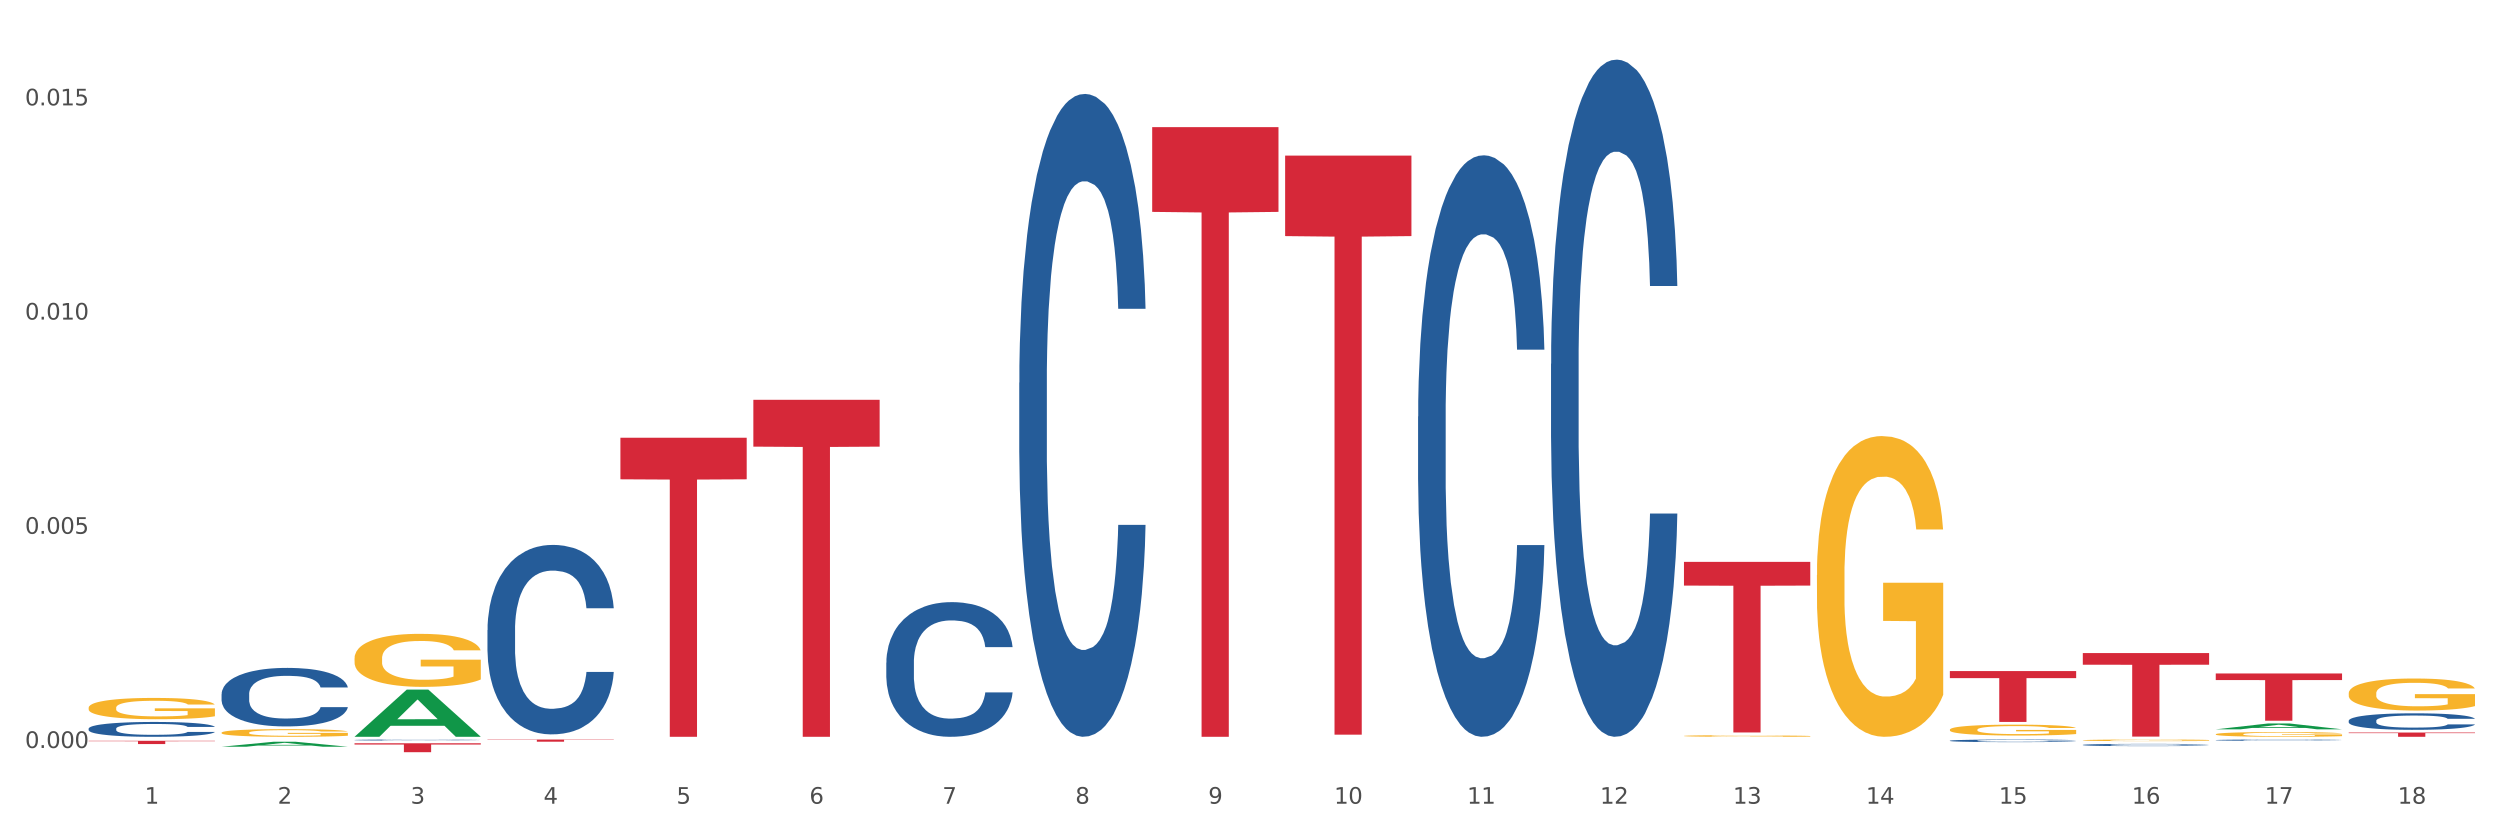 <?xml version="1.0" encoding="utf-8" standalone="no"?>
<!DOCTYPE svg PUBLIC "-//W3C//DTD SVG 1.1//EN"
  "http://www.w3.org/Graphics/SVG/1.1/DTD/svg11.dtd">
<svg xmlns:xlink="http://www.w3.org/1999/xlink" width="1080pt" height="360pt" viewBox="0 0 1080 360" xmlns="http://www.w3.org/2000/svg" version="1.1">
 <rect x="0" y="0" width="1080" height="360" fill="#333333" stroke="none"/>
 <defs>
  <style type="text/css">*{stroke-linejoin: round; stroke-linecap: butt}</style>
 </defs>
 <g id="figure_1">
  <g id="patch_1">
   <path d="M 0 360 
L 1080 360 
L 1080 0 
L 0 0 
z
" style="fill: #ffffff; stroke: #ffffff; stroke-linejoin: miter"/>
  </g>
  <g id="axes_1">
   <g id="matplotlib.axis_1">
    <g id="xtick_1">
     <g id="text_1">
      <!-- 1 -->
      <g style="fill: #4d4d4d" transform="translate(62.51 347.204) scale(0.096 -0.096)">
       <defs>
        <path id="DejaVuSans-31" d="M 794 531 
L 1825 531 
L 1825 4091 
L 703 3866 
L 703 4441 
L 1819 4666 
L 2450 4666 
L 2450 531 
L 3481 531 
L 3481 0 
L 794 0 
L 794 531 
z
" transform="scale(0.016)"/>
       </defs>
       <use xlink:href="#DejaVuSans-31"/>
      </g>
     </g>
    </g>
    <g id="xtick_2">
     <g id="text_2">
      <!-- 2 -->
      <g style="fill: #4d4d4d" transform="translate(119.942 347.204) scale(0.096 -0.096)">
       <defs>
        <path id="DejaVuSans-32" d="M 1228 531 
L 3431 531 
L 3431 0 
L 469 0 
L 469 531 
Q 828 903 1448 1529 
Q 2069 2156 2228 2338 
Q 2531 2678 2651 2914 
Q 2772 3150 2772 3378 
Q 2772 3750 2511 3984 
Q 2250 4219 1831 4219 
Q 1534 4219 1204 4116 
Q 875 4013 500 3803 
L 500 4441 
Q 881 4594 1212 4672 
Q 1544 4750 1819 4750 
Q 2544 4750 2975 4387 
Q 3406 4025 3406 3419 
Q 3406 3131 3298 2873 
Q 3191 2616 2906 2266 
Q 2828 2175 2409 1742 
Q 1991 1309 1228 531 
z
" transform="scale(0.016)"/>
       </defs>
       <use xlink:href="#DejaVuSans-32"/>
      </g>
     </g>
    </g>
    <g id="xtick_3">
     <g id="text_3">
      <!-- 3 -->
      <g style="fill: #4d4d4d" transform="translate(177.375 347.204) scale(0.096 -0.096)">
       <defs>
        <path id="DejaVuSans-33" d="M 2597 2516 
Q 3050 2419 3304 2112 
Q 3559 1806 3559 1356 
Q 3559 666 3084 287 
Q 2609 -91 1734 -91 
Q 1441 -91 1130 -33 
Q 819 25 488 141 
L 488 750 
Q 750 597 1062 519 
Q 1375 441 1716 441 
Q 2309 441 2620 675 
Q 2931 909 2931 1356 
Q 2931 1769 2642 2001 
Q 2353 2234 1838 2234 
L 1294 2234 
L 1294 2753 
L 1863 2753 
Q 2328 2753 2575 2939 
Q 2822 3125 2822 3475 
Q 2822 3834 2567 4026 
Q 2313 4219 1838 4219 
Q 1578 4219 1281 4162 
Q 984 4106 628 3988 
L 628 4550 
Q 988 4650 1302 4700 
Q 1616 4750 1894 4750 
Q 2613 4750 3031 4423 
Q 3450 4097 3450 3541 
Q 3450 3153 3228 2886 
Q 3006 2619 2597 2516 
z
" transform="scale(0.016)"/>
       </defs>
       <use xlink:href="#DejaVuSans-33"/>
      </g>
     </g>
    </g>
    <g id="xtick_4">
     <g id="text_4">
      <!-- 4 -->
      <g style="fill: #4d4d4d" transform="translate(234.808 347.204) scale(0.096 -0.096)">
       <defs>
        <path id="DejaVuSans-34" d="M 2419 4116 
L 825 1625 
L 2419 1625 
L 2419 4116 
z
M 2253 4666 
L 3047 4666 
L 3047 1625 
L 3713 1625 
L 3713 1100 
L 3047 1100 
L 3047 0 
L 2419 0 
L 2419 1100 
L 313 1100 
L 313 1709 
L 2253 4666 
z
" transform="scale(0.016)"/>
       </defs>
       <use xlink:href="#DejaVuSans-34"/>
      </g>
     </g>
    </g>
    <g id="xtick_5">
     <g id="text_5">
      <!-- 5 -->
      <g style="fill: #4d4d4d" transform="translate(292.24 347.204) scale(0.096 -0.096)">
       <defs>
        <path id="DejaVuSans-35" d="M 691 4666 
L 3169 4666 
L 3169 4134 
L 1269 4134 
L 1269 2991 
Q 1406 3038 1543 3061 
Q 1681 3084 1819 3084 
Q 2600 3084 3056 2656 
Q 3513 2228 3513 1497 
Q 3513 744 3044 326 
Q 2575 -91 1722 -91 
Q 1428 -91 1123 -41 
Q 819 9 494 109 
L 494 744 
Q 775 591 1075 516 
Q 1375 441 1709 441 
Q 2250 441 2565 725 
Q 2881 1009 2881 1497 
Q 2881 1984 2565 2268 
Q 2250 2553 1709 2553 
Q 1456 2553 1204 2497 
Q 953 2441 691 2322 
L 691 4666 
z
" transform="scale(0.016)"/>
       </defs>
       <use xlink:href="#DejaVuSans-35"/>
      </g>
     </g>
    </g>
    <g id="xtick_6">
     <g id="text_6">
      <!-- 6 -->
      <g style="fill: #4d4d4d" transform="translate(349.673 347.204) scale(0.096 -0.096)">
       <defs>
        <path id="DejaVuSans-36" d="M 2113 2584 
Q 1688 2584 1439 2293 
Q 1191 2003 1191 1497 
Q 1191 994 1439 701 
Q 1688 409 2113 409 
Q 2538 409 2786 701 
Q 3034 994 3034 1497 
Q 3034 2003 2786 2293 
Q 2538 2584 2113 2584 
z
M 3366 4563 
L 3366 3988 
Q 3128 4100 2886 4159 
Q 2644 4219 2406 4219 
Q 1781 4219 1451 3797 
Q 1122 3375 1075 2522 
Q 1259 2794 1537 2939 
Q 1816 3084 2150 3084 
Q 2853 3084 3261 2657 
Q 3669 2231 3669 1497 
Q 3669 778 3244 343 
Q 2819 -91 2113 -91 
Q 1303 -91 875 529 
Q 447 1150 447 2328 
Q 447 3434 972 4092 
Q 1497 4750 2381 4750 
Q 2619 4750 2861 4703 
Q 3103 4656 3366 4563 
z
" transform="scale(0.016)"/>
       </defs>
       <use xlink:href="#DejaVuSans-36"/>
      </g>
     </g>
    </g>
    <g id="xtick_7">
     <g id="text_7">
      <!-- 7 -->
      <g style="fill: #4d4d4d" transform="translate(407.106 347.204) scale(0.096 -0.096)">
       <defs>
        <path id="DejaVuSans-37" d="M 525 4666 
L 3525 4666 
L 3525 4397 
L 1831 0 
L 1172 0 
L 2766 4134 
L 525 4134 
L 525 4666 
z
" transform="scale(0.016)"/>
       </defs>
       <use xlink:href="#DejaVuSans-37"/>
      </g>
     </g>
    </g>
    <g id="xtick_8">
     <g id="text_8">
      <!-- 8 -->
      <g style="fill: #4d4d4d" transform="translate(464.538 347.204) scale(0.096 -0.096)">
       <defs>
        <path id="DejaVuSans-38" d="M 2034 2216 
Q 1584 2216 1326 1975 
Q 1069 1734 1069 1313 
Q 1069 891 1326 650 
Q 1584 409 2034 409 
Q 2484 409 2743 651 
Q 3003 894 3003 1313 
Q 3003 1734 2745 1975 
Q 2488 2216 2034 2216 
z
M 1403 2484 
Q 997 2584 770 2862 
Q 544 3141 544 3541 
Q 544 4100 942 4425 
Q 1341 4750 2034 4750 
Q 2731 4750 3128 4425 
Q 3525 4100 3525 3541 
Q 3525 3141 3298 2862 
Q 3072 2584 2669 2484 
Q 3125 2378 3379 2068 
Q 3634 1759 3634 1313 
Q 3634 634 3220 271 
Q 2806 -91 2034 -91 
Q 1263 -91 848 271 
Q 434 634 434 1313 
Q 434 1759 690 2068 
Q 947 2378 1403 2484 
z
M 1172 3481 
Q 1172 3119 1398 2916 
Q 1625 2713 2034 2713 
Q 2441 2713 2670 2916 
Q 2900 3119 2900 3481 
Q 2900 3844 2670 4047 
Q 2441 4250 2034 4250 
Q 1625 4250 1398 4047 
Q 1172 3844 1172 3481 
z
" transform="scale(0.016)"/>
       </defs>
       <use xlink:href="#DejaVuSans-38"/>
      </g>
     </g>
    </g>
    <g id="xtick_9">
     <g id="text_9">
      <!-- 9 -->
      <g style="fill: #4d4d4d" transform="translate(521.971 347.204) scale(0.096 -0.096)">
       <defs>
        <path id="DejaVuSans-39" d="M 703 97 
L 703 672 
Q 941 559 1184 500 
Q 1428 441 1663 441 
Q 2288 441 2617 861 
Q 2947 1281 2994 2138 
Q 2813 1869 2534 1725 
Q 2256 1581 1919 1581 
Q 1219 1581 811 2004 
Q 403 2428 403 3163 
Q 403 3881 828 4315 
Q 1253 4750 1959 4750 
Q 2769 4750 3195 4129 
Q 3622 3509 3622 2328 
Q 3622 1225 3098 567 
Q 2575 -91 1691 -91 
Q 1453 -91 1209 -44 
Q 966 3 703 97 
z
M 1959 2075 
Q 2384 2075 2632 2365 
Q 2881 2656 2881 3163 
Q 2881 3666 2632 3958 
Q 2384 4250 1959 4250 
Q 1534 4250 1286 3958 
Q 1038 3666 1038 3163 
Q 1038 2656 1286 2365 
Q 1534 2075 1959 2075 
z
" transform="scale(0.016)"/>
       </defs>
       <use xlink:href="#DejaVuSans-39"/>
      </g>
     </g>
    </g>
    <g id="xtick_10">
     <g id="text_10">
      <!-- 10 -->
      <g style="fill: #4d4d4d" transform="translate(576.35 347.204) scale(0.096 -0.096)">
       <defs>
        <path id="DejaVuSans-30" d="M 2034 4250 
Q 1547 4250 1301 3770 
Q 1056 3291 1056 2328 
Q 1056 1369 1301 889 
Q 1547 409 2034 409 
Q 2525 409 2770 889 
Q 3016 1369 3016 2328 
Q 3016 3291 2770 3770 
Q 2525 4250 2034 4250 
z
M 2034 4750 
Q 2819 4750 3233 4129 
Q 3647 3509 3647 2328 
Q 3647 1150 3233 529 
Q 2819 -91 2034 -91 
Q 1250 -91 836 529 
Q 422 1150 422 2328 
Q 422 3509 836 4129 
Q 1250 4750 2034 4750 
z
" transform="scale(0.016)"/>
       </defs>
       <use xlink:href="#DejaVuSans-31"/>
       <use xlink:href="#DejaVuSans-30" transform="translate(63.623 0)"/>
      </g>
     </g>
    </g>
    <g id="xtick_11">
     <g id="text_11">
      <!-- 11 -->
      <g style="fill: #4d4d4d" transform="translate(633.783 347.204) scale(0.096 -0.096)">
       <use xlink:href="#DejaVuSans-31"/>
       <use xlink:href="#DejaVuSans-31" transform="translate(63.623 0)"/>
      </g>
     </g>
    </g>
    <g id="xtick_12">
     <g id="text_12">
      <!-- 12 -->
      <g style="fill: #4d4d4d" transform="translate(691.215 347.204) scale(0.096 -0.096)">
       <use xlink:href="#DejaVuSans-31"/>
       <use xlink:href="#DejaVuSans-32" transform="translate(63.623 0)"/>
      </g>
     </g>
    </g>
    <g id="xtick_13">
     <g id="text_13">
      <!-- 13 -->
      <g style="fill: #4d4d4d" transform="translate(748.648 347.204) scale(0.096 -0.096)">
       <use xlink:href="#DejaVuSans-31"/>
       <use xlink:href="#DejaVuSans-33" transform="translate(63.623 0)"/>
      </g>
     </g>
    </g>
    <g id="xtick_14">
     <g id="text_14">
      <!-- 14 -->
      <g style="fill: #4d4d4d" transform="translate(806.081 347.204) scale(0.096 -0.096)">
       <use xlink:href="#DejaVuSans-31"/>
       <use xlink:href="#DejaVuSans-34" transform="translate(63.623 0)"/>
      </g>
     </g>
    </g>
    <g id="xtick_15">
     <g id="text_15">
      <!-- 15 -->
      <g style="fill: #4d4d4d" transform="translate(863.513 347.204) scale(0.096 -0.096)">
       <use xlink:href="#DejaVuSans-31"/>
       <use xlink:href="#DejaVuSans-35" transform="translate(63.623 0)"/>
      </g>
     </g>
    </g>
    <g id="xtick_16">
     <g id="text_16">
      <!-- 16 -->
      <g style="fill: #4d4d4d" transform="translate(920.946 347.204) scale(0.096 -0.096)">
       <use xlink:href="#DejaVuSans-31"/>
       <use xlink:href="#DejaVuSans-36" transform="translate(63.623 0)"/>
      </g>
     </g>
    </g>
    <g id="xtick_17">
     <g id="text_17">
      <!-- 17 -->
      <g style="fill: #4d4d4d" transform="translate(978.379 347.204) scale(0.096 -0.096)">
       <use xlink:href="#DejaVuSans-31"/>
       <use xlink:href="#DejaVuSans-37" transform="translate(63.623 0)"/>
      </g>
     </g>
    </g>
    <g id="xtick_18">
     <g id="text_18">
      <!-- 18 -->
      <g style="fill: #4d4d4d" transform="translate(1035.811 347.204) scale(0.096 -0.096)">
       <use xlink:href="#DejaVuSans-31"/>
       <use xlink:href="#DejaVuSans-38" transform="translate(63.623 0)"/>
      </g>
     </g>
    </g>
    <g id="xtick_19"/>
    <g id="xtick_20"/>
    <g id="xtick_21"/>
    <g id="xtick_22"/>
    <g id="xtick_23"/>
    <g id="xtick_24"/>
    <g id="xtick_25"/>
    <g id="xtick_26"/>
    <g id="xtick_27"/>
    <g id="xtick_28"/>
    <g id="xtick_29"/>
    <g id="xtick_30"/>
    <g id="xtick_31"/>
    <g id="xtick_32"/>
    <g id="xtick_33"/>
    <g id="xtick_34"/>
    <g id="xtick_35"/>
   </g>
   <g id="matplotlib.axis_2">
    <g id="ytick_1">
     <g id="text_19">
      <!-- 0.000 -->
      <g style="fill: #4d4d4d" transform="translate(10.8 323.124) scale(0.096 -0.096)">
       <defs>
        <path id="DejaVuSans-2e" d="M 684 794 
L 1344 794 
L 1344 0 
L 684 0 
L 684 794 
z
" transform="scale(0.016)"/>
       </defs>
       <use xlink:href="#DejaVuSans-30"/>
       <use xlink:href="#DejaVuSans-2e" transform="translate(63.623 0)"/>
       <use xlink:href="#DejaVuSans-30" transform="translate(95.41 0)"/>
       <use xlink:href="#DejaVuSans-30" transform="translate(159.033 0)"/>
       <use xlink:href="#DejaVuSans-30" transform="translate(222.656 0)"/>
      </g>
     </g>
    </g>
    <g id="ytick_2">
     <g id="text_20">
      <!-- 0.005 -->
      <g style="fill: #4d4d4d" transform="translate(10.8 230.591) scale(0.096 -0.096)">
       <use xlink:href="#DejaVuSans-30"/>
       <use xlink:href="#DejaVuSans-2e" transform="translate(63.623 0)"/>
       <use xlink:href="#DejaVuSans-30" transform="translate(95.41 0)"/>
       <use xlink:href="#DejaVuSans-30" transform="translate(159.033 0)"/>
       <use xlink:href="#DejaVuSans-35" transform="translate(222.656 0)"/>
      </g>
     </g>
    </g>
    <g id="ytick_3">
     <g id="text_21">
      <!-- 0.010 -->
      <g style="fill: #4d4d4d" transform="translate(10.8 138.057) scale(0.096 -0.096)">
       <use xlink:href="#DejaVuSans-30"/>
       <use xlink:href="#DejaVuSans-2e" transform="translate(63.623 0)"/>
       <use xlink:href="#DejaVuSans-30" transform="translate(95.41 0)"/>
       <use xlink:href="#DejaVuSans-31" transform="translate(159.033 0)"/>
       <use xlink:href="#DejaVuSans-30" transform="translate(222.656 0)"/>
      </g>
     </g>
    </g>
    <g id="ytick_4">
     <g id="text_22">
      <!-- 0.015 -->
      <g style="fill: #4d4d4d" transform="translate(10.8 45.524) scale(0.096 -0.096)">
       <use xlink:href="#DejaVuSans-30"/>
       <use xlink:href="#DejaVuSans-2e" transform="translate(63.623 0)"/>
       <use xlink:href="#DejaVuSans-30" transform="translate(95.41 0)"/>
       <use xlink:href="#DejaVuSans-31" transform="translate(159.033 0)"/>
       <use xlink:href="#DejaVuSans-35" transform="translate(222.656 0)"/>
      </g>
     </g>
    </g>
    <g id="ytick_5"/>
    <g id="ytick_6"/>
    <g id="ytick_7"/>
   </g>
   <g id="PolyCollection_1">
    <path d="M 95.716 322.584 
L 95.772 322.582 
L 118.271 320.426 
L 127.609 320.424 
L 150.277 322.588 
L 139.477 322.588 
L 134.583 322.084 
L 111.353 322.084 
L 111.184 322.092 
L 106.459 322.588 
L 95.716 322.588 
L 95.716 322.584 
L 114.278 321.784 
L 131.659 321.782 
L 123.052 320.885 
L 122.94 320.881 
L 122.827 320.887 
L 114.221 321.782 
L 114.278 321.784 
L 95.716 322.584 
z
" clip-path="url(#pde3bab898f)" style="fill: #109648"/>
    <path d="M 95.716 316.52 
L 95.78 316.517 
L 95.78 316.408 
L 95.909 316.315 
L 96.553 316.088 
L 97.519 315.9 
L 98.228 315.8 
L 98.937 315.719 
L 99.774 315.637 
L 100.805 315.552 
L 102.673 315.428 
L 103.832 315.365 
L 105.249 315.298 
L 107.826 315.201 
L 109.694 315.147 
L 111.627 315.102 
L 114.783 315.047 
L 116.844 315.023 
L 119.035 315.005 
L 121.676 314.993 
L 123.673 314.99 
L 128.053 314.999 
L 131.789 315.026 
L 133.593 315.047 
L 135.912 315.083 
L 137.136 315.108 
L 139.133 315.156 
L 141.194 315.22 
L 142.611 315.274 
L 144.737 315.377 
L 146.347 315.48 
L 147.829 315.607 
L 148.602 315.695 
L 149.182 315.776 
L 149.697 315.87 
L 150.212 316.018 
L 138.617 316.018 
L 138.166 315.912 
L 137.458 315.813 
L 136.427 315.716 
L 135.525 315.655 
L 133.979 315.58 
L 132.562 315.531 
L 131.081 315.495 
L 129.277 315.465 
L 127.86 315.449 
L 125.863 315.437 
L 121.933 315.44 
L 119.292 315.465 
L 117.489 315.495 
L 116.329 315.522 
L 115.298 315.552 
L 114.139 315.595 
L 112.786 315.658 
L 111.82 315.716 
L 110.854 315.788 
L 110.081 315.861 
L 109.372 315.946 
L 108.792 316.036 
L 108.341 316.13 
L 107.955 316.245 
L 107.633 316.436 
L 107.633 316.85 
L 107.762 316.944 
L 108.084 317.068 
L 108.47 317.162 
L 109.114 317.274 
L 109.694 317.349 
L 110.789 317.458 
L 112.013 317.549 
L 112.979 317.606 
L 113.946 317.655 
L 115.621 317.721 
L 117.489 317.776 
L 119.099 317.809 
L 121.289 317.839 
L 122.771 317.852 
L 124.059 317.858 
L 127.216 317.858 
L 129.47 317.849 
L 131.982 317.827 
L 133.915 317.8 
L 135.525 317.767 
L 137.329 317.712 
L 138.488 317.661 
L 138.488 317.029 
L 124.317 317.026 
L 124.317 316.605 
L 150.277 316.605 
L 150.277 317.839 
L 149.182 317.903 
L 147.958 317.96 
L 146.669 318.012 
L 144.737 318.075 
L 142.418 318.136 
L 140.357 318.178 
L 138.166 318.215 
L 135.59 318.248 
L 132.24 318.278 
L 130.179 318.29 
L 127.602 318.299 
L 124.574 318.302 
L 121.933 318.296 
L 119.357 318.281 
L 116.651 318.254 
L 114.01 318.215 
L 112.013 318.175 
L 110.016 318.127 
L 107.89 318.063 
L 106.216 318.003 
L 104.927 317.948 
L 103.51 317.879 
L 101.964 317.788 
L 100.805 317.706 
L 99.774 317.622 
L 98.679 317.513 
L 97.906 317.419 
L 97.133 317.301 
L 96.682 317.213 
L 96.167 317.077 
L 95.78 316.886 
L 95.716 316.52 
z
" clip-path="url(#pde3bab898f)" style="fill: #f7b32b"/>
    <path d="M 842.341 289.888 
L 896.902 289.888 
L 896.902 292.943 
L 875.439 292.964 
L 875.439 311.871 
L 863.674 311.871 
L 863.674 292.964 
L 842.341 292.943 
L 842.341 289.909 
L 842.341 289.888 
z
" clip-path="url(#pde3bab898f)" style="fill: #d62839"/>
    <path d="M 1014.639 299.518 
L 1014.703 299.505 
L 1014.703 299.049 
L 1014.832 298.657 
L 1015.476 297.708 
L 1016.443 296.923 
L 1017.151 296.505 
L 1017.86 296.164 
L 1018.697 295.822 
L 1019.728 295.468 
L 1021.596 294.949 
L 1022.755 294.683 
L 1024.173 294.404 
L 1026.749 293.999 
L 1028.617 293.772 
L 1030.55 293.582 
L 1033.706 293.354 
L 1035.768 293.253 
L 1037.958 293.177 
L 1040.599 293.126 
L 1042.596 293.113 
L 1046.976 293.151 
L 1050.712 293.265 
L 1052.516 293.354 
L 1054.835 293.506 
L 1056.059 293.607 
L 1058.056 293.809 
L 1060.117 294.075 
L 1061.534 294.303 
L 1063.66 294.733 
L 1065.271 295.164 
L 1066.752 295.695 
L 1067.525 296.062 
L 1068.105 296.404 
L 1068.62 296.797 
L 1069.136 297.417 
L 1057.541 297.417 
L 1057.09 296.974 
L 1056.381 296.556 
L 1055.35 296.151 
L 1054.449 295.898 
L 1052.903 295.581 
L 1051.485 295.379 
L 1050.004 295.227 
L 1048.2 295.1 
L 1046.783 295.037 
L 1044.786 294.987 
L 1040.857 294.999 
L 1038.215 295.1 
L 1036.412 295.227 
L 1035.252 295.341 
L 1034.222 295.468 
L 1033.062 295.645 
L 1031.709 295.911 
L 1030.743 296.151 
L 1029.777 296.455 
L 1029.004 296.759 
L 1028.295 297.113 
L 1027.716 297.493 
L 1027.265 297.885 
L 1026.878 298.366 
L 1026.556 299.163 
L 1026.556 300.897 
L 1026.685 301.29 
L 1027.007 301.809 
L 1027.393 302.201 
L 1028.038 302.669 
L 1028.617 302.986 
L 1029.712 303.441 
L 1030.936 303.821 
L 1031.903 304.062 
L 1032.869 304.264 
L 1034.544 304.542 
L 1036.412 304.77 
L 1038.022 304.91 
L 1040.212 305.036 
L 1041.694 305.087 
L 1042.982 305.112 
L 1046.139 305.112 
L 1048.393 305.074 
L 1050.906 304.985 
L 1052.838 304.872 
L 1054.449 304.732 
L 1056.252 304.505 
L 1057.412 304.289 
L 1057.412 301.644 
L 1043.24 301.631 
L 1043.24 299.872 
L 1069.2 299.872 
L 1069.2 305.036 
L 1068.105 305.302 
L 1066.881 305.542 
L 1065.593 305.758 
L 1063.66 306.023 
L 1061.341 306.276 
L 1059.28 306.454 
L 1057.09 306.606 
L 1054.513 306.745 
L 1051.163 306.871 
L 1049.102 306.922 
L 1046.525 306.96 
L 1043.498 306.973 
L 1040.857 306.947 
L 1038.28 306.884 
L 1035.574 306.77 
L 1032.933 306.606 
L 1030.936 306.441 
L 1028.939 306.239 
L 1026.814 305.973 
L 1025.139 305.72 
L 1023.851 305.492 
L 1022.433 305.201 
L 1020.887 304.821 
L 1019.728 304.479 
L 1018.697 304.125 
L 1017.602 303.669 
L 1016.829 303.277 
L 1016.056 302.783 
L 1015.605 302.416 
L 1015.09 301.847 
L 1014.703 301.049 
L 1014.639 299.518 
z
" clip-path="url(#pde3bab898f)" style="fill: #f7b32b"/>
    <path d="M 842.341 315.223 
L 842.405 315.219 
L 842.405 315.064 
L 842.534 314.93 
L 843.178 314.608 
L 844.144 314.341 
L 844.853 314.199 
L 845.562 314.083 
L 846.399 313.967 
L 847.43 313.846 
L 849.298 313.67 
L 850.457 313.58 
L 851.875 313.485 
L 854.451 313.347 
L 856.319 313.27 
L 858.252 313.205 
L 861.408 313.128 
L 863.47 313.093 
L 865.66 313.068 
L 868.301 313.05 
L 870.298 313.046 
L 874.678 313.059 
L 878.414 313.098 
L 880.218 313.128 
L 882.537 313.179 
L 883.761 313.214 
L 885.758 313.283 
L 887.819 313.373 
L 889.236 313.45 
L 891.362 313.597 
L 892.972 313.743 
L 894.454 313.924 
L 895.227 314.048 
L 895.807 314.165 
L 896.322 314.298 
L 896.837 314.509 
L 885.242 314.509 
L 884.792 314.358 
L 884.083 314.216 
L 883.052 314.079 
L 882.15 313.993 
L 880.604 313.885 
L 879.187 313.816 
L 877.706 313.765 
L 875.902 313.722 
L 874.485 313.7 
L 872.488 313.683 
L 868.558 313.687 
L 865.917 313.722 
L 864.114 313.765 
L 862.954 313.803 
L 861.924 313.846 
L 860.764 313.907 
L 859.411 313.997 
L 858.445 314.079 
L 857.479 314.182 
L 856.706 314.285 
L 855.997 314.406 
L 855.417 314.535 
L 854.967 314.668 
L 854.58 314.831 
L 854.258 315.102 
L 854.258 315.692 
L 854.387 315.825 
L 854.709 316.002 
L 855.095 316.135 
L 855.74 316.294 
L 856.319 316.402 
L 857.414 316.557 
L 858.638 316.686 
L 859.605 316.767 
L 860.571 316.836 
L 862.246 316.931 
L 864.114 317.008 
L 865.724 317.056 
L 867.914 317.099 
L 869.396 317.116 
L 870.684 317.124 
L 873.841 317.124 
L 876.095 317.112 
L 878.608 317.081 
L 880.54 317.043 
L 882.15 316.995 
L 883.954 316.918 
L 885.114 316.845 
L 885.114 315.946 
L 870.942 315.941 
L 870.942 315.343 
L 896.902 315.343 
L 896.902 317.099 
L 895.807 317.189 
L 894.583 317.271 
L 893.295 317.344 
L 891.362 317.434 
L 889.043 317.52 
L 886.982 317.58 
L 884.792 317.632 
L 882.215 317.679 
L 878.865 317.722 
L 876.804 317.74 
L 874.227 317.753 
L 871.2 317.757 
L 868.558 317.748 
L 865.982 317.727 
L 863.276 317.688 
L 860.635 317.632 
L 858.638 317.576 
L 856.641 317.507 
L 854.516 317.417 
L 852.841 317.331 
L 851.552 317.254 
L 850.135 317.155 
L 848.589 317.026 
L 847.43 316.909 
L 846.399 316.789 
L 845.304 316.634 
L 844.531 316.501 
L 843.758 316.333 
L 843.307 316.208 
L 842.792 316.015 
L 842.405 315.743 
L 842.341 315.223 
z
" clip-path="url(#pde3bab898f)" style="fill: #f7b32b"/>
    <path d="M 899.774 319.801 
L 899.838 319.8 
L 899.838 319.777 
L 899.967 319.757 
L 900.611 319.709 
L 901.577 319.67 
L 902.286 319.648 
L 902.994 319.631 
L 903.832 319.614 
L 904.862 319.596 
L 906.731 319.57 
L 907.89 319.556 
L 909.307 319.542 
L 911.884 319.522 
L 913.752 319.51 
L 915.684 319.501 
L 918.841 319.489 
L 920.902 319.484 
L 923.092 319.48 
L 925.734 319.478 
L 927.73 319.477 
L 932.111 319.479 
L 935.847 319.485 
L 937.651 319.489 
L 939.97 319.497 
L 941.194 319.502 
L 943.19 319.512 
L 945.252 319.526 
L 946.669 319.537 
L 948.795 319.559 
L 950.405 319.581 
L 951.887 319.608 
L 952.66 319.626 
L 953.24 319.643 
L 953.755 319.663 
L 954.27 319.695 
L 942.675 319.695 
L 942.224 319.672 
L 941.516 319.651 
L 940.485 319.631 
L 939.583 319.618 
L 938.037 319.602 
L 936.62 319.592 
L 935.138 319.584 
L 933.335 319.578 
L 931.918 319.574 
L 929.921 319.572 
L 925.991 319.572 
L 923.35 319.578 
L 921.546 319.584 
L 920.387 319.59 
L 919.356 319.596 
L 918.197 319.605 
L 916.844 319.618 
L 915.878 319.631 
L 914.911 319.646 
L 914.138 319.661 
L 913.43 319.679 
L 912.85 319.698 
L 912.399 319.718 
L 912.013 319.742 
L 911.691 319.783 
L 911.691 319.87 
L 911.819 319.89 
L 912.142 319.916 
L 912.528 319.936 
L 913.172 319.96 
L 913.752 319.976 
L 914.847 319.999 
L 916.071 320.018 
L 917.037 320.03 
L 918.003 320.04 
L 919.678 320.054 
L 921.546 320.066 
L 923.157 320.073 
L 925.347 320.079 
L 926.829 320.082 
L 928.117 320.083 
L 931.273 320.083 
L 933.528 320.081 
L 936.04 320.077 
L 937.973 320.071 
L 939.583 320.064 
L 941.387 320.052 
L 942.546 320.042 
L 942.546 319.908 
L 928.375 319.907 
L 928.375 319.819 
L 954.335 319.819 
L 954.335 320.079 
L 953.24 320.093 
L 952.016 320.105 
L 950.727 320.116 
L 948.795 320.129 
L 946.476 320.142 
L 944.414 320.151 
L 942.224 320.159 
L 939.648 320.166 
L 936.298 320.172 
L 934.237 320.175 
L 931.66 320.177 
L 928.632 320.177 
L 925.991 320.176 
L 923.415 320.173 
L 920.709 320.167 
L 918.068 320.159 
L 916.071 320.15 
L 914.074 320.14 
L 911.948 320.127 
L 910.273 320.114 
L 908.985 320.102 
L 907.568 320.088 
L 906.022 320.068 
L 904.862 320.051 
L 903.832 320.033 
L 902.737 320.01 
L 901.964 319.99 
L 901.191 319.966 
L 900.74 319.947 
L 900.224 319.918 
L 899.838 319.878 
L 899.774 319.801 
z
" clip-path="url(#pde3bab898f)" style="fill: #f7b32b"/>
    <path d="M 957.206 317.195 
L 957.271 317.193 
L 957.271 317.126 
L 957.399 317.067 
L 958.044 316.926 
L 959.01 316.81 
L 959.718 316.748 
L 960.427 316.697 
L 961.264 316.646 
L 962.295 316.594 
L 964.163 316.517 
L 965.323 316.477 
L 966.74 316.436 
L 969.317 316.376 
L 971.185 316.342 
L 973.117 316.313 
L 976.274 316.28 
L 978.335 316.265 
L 980.525 316.253 
L 983.166 316.246 
L 985.163 316.244 
L 989.543 316.25 
L 993.28 316.266 
L 995.083 316.28 
L 997.402 316.302 
L 998.626 316.317 
L 1000.623 316.347 
L 1002.685 316.387 
L 1004.102 316.421 
L 1006.227 316.485 
L 1007.838 316.548 
L 1009.319 316.627 
L 1010.092 316.682 
L 1010.672 316.733 
L 1011.188 316.791 
L 1011.703 316.883 
L 1000.108 316.883 
L 999.657 316.817 
L 998.948 316.755 
L 997.918 316.695 
L 997.016 316.657 
L 995.47 316.61 
L 994.053 316.58 
L 992.571 316.558 
L 990.767 316.539 
L 989.35 316.53 
L 987.353 316.522 
L 983.424 316.524 
L 980.783 316.539 
L 978.979 316.558 
L 977.82 316.575 
L 976.789 316.594 
L 975.629 316.62 
L 974.277 316.659 
L 973.31 316.695 
L 972.344 316.74 
L 971.571 316.785 
L 970.863 316.838 
L 970.283 316.894 
L 969.832 316.953 
L 969.445 317.024 
L 969.123 317.142 
L 969.123 317.4 
L 969.252 317.458 
L 969.574 317.535 
L 969.961 317.594 
L 970.605 317.663 
L 971.185 317.71 
L 972.28 317.778 
L 973.504 317.834 
L 974.47 317.87 
L 975.436 317.9 
L 977.111 317.941 
L 978.979 317.975 
L 980.59 317.996 
L 982.78 318.015 
L 984.261 318.022 
L 985.55 318.026 
L 988.706 318.026 
L 990.961 318.02 
L 993.473 318.007 
L 995.405 317.99 
L 997.016 317.97 
L 998.82 317.936 
L 999.979 317.904 
L 999.979 317.511 
L 985.807 317.509 
L 985.807 317.248 
L 1011.767 317.248 
L 1011.767 318.015 
L 1010.672 318.054 
L 1009.448 318.09 
L 1008.16 318.122 
L 1006.227 318.161 
L 1003.908 318.199 
L 1001.847 318.225 
L 999.657 318.248 
L 997.08 318.268 
L 993.731 318.287 
L 991.669 318.295 
L 989.093 318.3 
L 986.065 318.302 
L 983.424 318.299 
L 980.847 318.289 
L 978.142 318.272 
L 975.501 318.248 
L 973.504 318.223 
L 971.507 318.193 
L 969.381 318.154 
L 967.706 318.116 
L 966.418 318.082 
L 965.001 318.039 
L 963.455 317.983 
L 962.295 317.932 
L 961.264 317.879 
L 960.169 317.812 
L 959.396 317.753 
L 958.623 317.68 
L 958.172 317.626 
L 957.657 317.541 
L 957.271 317.423 
L 957.206 317.195 
z
" clip-path="url(#pde3bab898f)" style="fill: #f7b32b"/>
    <path d="M 784.908 248.413 
L 784.973 248.294 
L 784.973 244.023 
L 785.101 240.344 
L 785.746 231.445 
L 786.712 224.088 
L 787.42 220.172 
L 788.129 216.969 
L 788.966 213.765 
L 789.997 210.442 
L 791.865 205.577 
L 793.025 203.086 
L 794.442 200.475 
L 797.018 196.678 
L 798.887 194.542 
L 800.819 192.762 
L 803.976 190.627 
L 806.037 189.677 
L 808.227 188.965 
L 810.868 188.491 
L 812.865 188.372 
L 817.245 188.728 
L 820.982 189.796 
L 822.785 190.627 
L 825.104 192.05 
L 826.328 193 
L 828.325 194.898 
L 830.386 197.39 
L 831.804 199.526 
L 833.929 203.56 
L 835.54 207.595 
L 837.021 212.578 
L 837.794 216.019 
L 838.374 219.223 
L 838.889 222.901 
L 839.405 228.716 
L 827.81 228.716 
L 827.359 224.563 
L 826.65 220.647 
L 825.62 216.85 
L 824.718 214.477 
L 823.172 211.51 
L 821.755 209.612 
L 820.273 208.188 
L 818.469 207.001 
L 817.052 206.408 
L 815.055 205.933 
L 811.126 206.052 
L 808.485 207.001 
L 806.681 208.188 
L 805.522 209.256 
L 804.491 210.442 
L 803.331 212.104 
L 801.979 214.595 
L 801.012 216.85 
L 800.046 219.698 
L 799.273 222.545 
L 798.564 225.868 
L 797.985 229.428 
L 797.534 233.106 
L 797.147 237.615 
L 796.825 245.09 
L 796.825 261.347 
L 796.954 265.025 
L 797.276 269.89 
L 797.663 273.568 
L 798.307 277.959 
L 798.887 280.925 
L 799.982 285.197 
L 801.206 288.757 
L 802.172 291.011 
L 803.138 292.91 
L 804.813 295.52 
L 806.681 297.656 
L 808.291 298.961 
L 810.482 300.148 
L 811.963 300.622 
L 813.252 300.86 
L 816.408 300.86 
L 818.663 300.504 
L 821.175 299.673 
L 823.107 298.605 
L 824.718 297.3 
L 826.521 295.164 
L 827.681 293.147 
L 827.681 268.347 
L 813.509 268.229 
L 813.509 251.735 
L 839.469 251.735 
L 839.469 300.148 
L 838.374 302.639 
L 837.15 304.894 
L 835.862 306.911 
L 833.929 309.403 
L 831.61 311.776 
L 829.549 313.437 
L 827.359 314.861 
L 824.782 316.166 
L 821.432 317.353 
L 819.371 317.828 
L 816.794 318.184 
L 813.767 318.302 
L 811.126 318.065 
L 808.549 317.472 
L 805.844 316.404 
L 803.203 314.861 
L 801.206 313.319 
L 799.209 311.42 
L 797.083 308.928 
L 795.408 306.555 
L 794.12 304.419 
L 792.703 301.69 
L 791.157 298.13 
L 789.997 294.927 
L 788.966 291.604 
L 787.871 287.333 
L 787.098 283.654 
L 786.325 279.027 
L 785.874 275.585 
L 785.359 270.246 
L 784.973 262.77 
L 784.908 248.413 
z
" clip-path="url(#pde3bab898f)" style="fill: #f7b32b"/>
    <path d="M 899.774 282.138 
L 954.335 282.138 
L 954.335 287.153 
L 932.872 287.187 
L 932.872 318.225 
L 921.107 318.225 
L 921.107 287.187 
L 899.774 287.153 
L 899.774 282.172 
L 899.774 282.138 
z
" clip-path="url(#pde3bab898f)" style="fill: #d62839"/>
    <path d="M 957.206 290.949 
L 1011.767 290.949 
L 1011.767 293.786 
L 990.305 293.805 
L 990.305 311.366 
L 978.539 311.366 
L 978.539 293.805 
L 957.206 293.786 
L 957.206 290.968 
L 957.206 290.949 
z
" clip-path="url(#pde3bab898f)" style="fill: #d62839"/>
    <path d="M 440.312 165.365 
L 440.376 165.112 
L 440.376 158.01 
L 440.57 148.372 
L 441.279 130.618 
L 442.182 117.176 
L 443.73 101.451 
L 444.568 94.857 
L 445.665 87.502 
L 447.922 75.581 
L 450.502 65.436 
L 452.308 59.857 
L 453.662 56.306 
L 456.693 49.965 
L 458.434 47.175 
L 460.24 44.893 
L 461.788 43.371 
L 464.368 41.595 
L 466.432 40.835 
L 468.818 40.581 
L 470.817 40.835 
L 473.461 41.849 
L 477.331 44.893 
L 478.814 46.668 
L 480.814 49.712 
L 482.877 53.77 
L 484.554 57.828 
L 486.489 63.661 
L 488.488 71.27 
L 490.423 80.908 
L 491.777 89.785 
L 492.874 99.169 
L 493.841 110.582 
L 494.551 123.01 
L 494.873 133.408 
L 483.071 133.408 
L 482.748 124.024 
L 482.103 113.879 
L 481.458 107.031 
L 480.749 101.451 
L 479.653 95.111 
L 478.685 91.053 
L 477.073 86.234 
L 475.59 83.19 
L 474.364 81.415 
L 472.881 79.893 
L 469.721 78.371 
L 467.463 78.371 
L 466.045 78.879 
L 464.303 80.147 
L 462.82 81.922 
L 461.079 84.966 
L 459.724 88.263 
L 458.37 92.574 
L 457.596 95.618 
L 456.435 101.198 
L 455.661 105.763 
L 454.629 113.625 
L 454.049 119.205 
L 453.017 133.662 
L 452.566 144.314 
L 452.372 151.669 
L 452.243 159.786 
L 452.243 199.351 
L 452.63 217.105 
L 452.953 224.714 
L 453.468 233.337 
L 454.436 244.497 
L 455.855 255.403 
L 457.338 263.265 
L 458.563 268.084 
L 459.724 271.635 
L 460.885 274.425 
L 462.304 276.961 
L 463.465 278.483 
L 465.206 280.005 
L 467.27 280.766 
L 468.882 280.766 
L 472.171 279.497 
L 473.655 278.229 
L 475.074 276.454 
L 476.621 273.664 
L 477.847 270.62 
L 478.556 268.338 
L 479.717 263.519 
L 480.62 258.446 
L 481.394 252.613 
L 481.91 247.54 
L 482.49 239.932 
L 482.942 231.308 
L 483.071 226.743 
L 494.873 226.743 
L 494.615 235.874 
L 494.164 244.751 
L 493.261 256.671 
L 492.551 263.519 
L 491.455 271.889 
L 490.294 278.99 
L 488.682 286.853 
L 487.198 292.686 
L 485.65 297.759 
L 483.974 302.324 
L 480.942 308.664 
L 479.846 310.44 
L 477.524 313.483 
L 475.719 315.259 
L 473.074 317.034 
L 470.366 318.049 
L 467.528 318.302 
L 465.013 317.795 
L 462.24 316.273 
L 460.498 314.752 
L 458.563 312.469 
L 456.306 308.918 
L 454.178 304.606 
L 452.179 299.534 
L 450.308 293.701 
L 448.567 287.106 
L 446.31 276.2 
L 444.633 265.548 
L 443.408 255.656 
L 442.569 247.287 
L 441.731 236.634 
L 441.279 229.279 
L 440.57 211.525 
L 440.312 195.04 
L 440.312 165.365 
z
" clip-path="url(#pde3bab898f)" style="fill: #255c99"/>
    <path d="M 382.879 286.261 
L 382.944 286.208 
L 382.944 284.72 
L 383.137 282.701 
L 383.847 278.981 
L 384.75 276.165 
L 386.297 272.87 
L 387.136 271.489 
L 388.232 269.948 
L 390.489 267.45 
L 393.069 265.325 
L 394.875 264.156 
L 396.229 263.412 
L 399.26 262.083 
L 401.002 261.499 
L 402.808 261.021 
L 404.355 260.702 
L 406.935 260.33 
L 408.999 260.171 
L 411.385 260.117 
L 413.384 260.171 
L 416.029 260.383 
L 419.898 261.021 
L 421.382 261.393 
L 423.381 262.03 
L 425.445 262.88 
L 427.121 263.731 
L 429.056 264.953 
L 431.055 266.547 
L 432.99 268.566 
L 434.345 270.426 
L 435.441 272.392 
L 436.408 274.783 
L 437.118 277.387 
L 437.44 279.565 
L 425.638 279.565 
L 425.316 277.599 
L 424.671 275.474 
L 424.026 274.039 
L 423.316 272.87 
L 422.22 271.542 
L 421.253 270.692 
L 419.64 269.682 
L 418.157 269.044 
L 416.932 268.672 
L 415.448 268.354 
L 412.288 268.035 
L 410.031 268.035 
L 408.612 268.141 
L 406.871 268.407 
L 405.387 268.779 
L 403.646 269.416 
L 402.292 270.107 
L 400.937 271.01 
L 400.163 271.648 
L 399.002 272.817 
L 398.229 273.774 
L 397.197 275.421 
L 396.616 276.59 
L 395.584 279.619 
L 395.133 281.85 
L 394.939 283.391 
L 394.81 285.092 
L 394.81 293.381 
L 395.197 297.101 
L 395.52 298.695 
L 396.036 300.501 
L 397.003 302.839 
L 398.422 305.124 
L 399.905 306.772 
L 401.131 307.781 
L 402.292 308.525 
L 403.452 309.11 
L 404.871 309.641 
L 406.032 309.96 
L 407.774 310.279 
L 409.837 310.438 
L 411.45 310.438 
L 414.739 310.172 
L 416.222 309.907 
L 417.641 309.535 
L 419.189 308.95 
L 420.414 308.313 
L 421.124 307.834 
L 422.284 306.825 
L 423.187 305.762 
L 423.961 304.54 
L 424.477 303.477 
L 425.058 301.883 
L 425.509 300.076 
L 425.638 299.12 
L 437.44 299.12 
L 437.182 301.033 
L 436.731 302.893 
L 435.828 305.39 
L 435.119 306.825 
L 434.022 308.578 
L 432.861 310.066 
L 431.249 311.713 
L 429.766 312.935 
L 428.218 313.998 
L 426.541 314.955 
L 423.51 316.283 
L 422.413 316.655 
L 420.092 317.293 
L 418.286 317.665 
L 415.642 318.037 
L 412.933 318.249 
L 410.095 318.302 
L 407.58 318.196 
L 404.807 317.877 
L 403.066 317.558 
L 401.131 317.08 
L 398.873 316.336 
L 396.745 315.433 
L 394.746 314.37 
L 392.876 313.148 
L 391.134 311.766 
L 388.877 309.482 
L 387.2 307.25 
L 385.975 305.177 
L 385.136 303.424 
L 384.298 301.192 
L 383.847 299.651 
L 383.137 295.932 
L 382.879 292.478 
L 382.879 286.261 
z
" clip-path="url(#pde3bab898f)" style="fill: #255c99"/>
    <path d="M 210.581 272.179 
L 210.646 272.104 
L 210.646 270.011 
L 210.839 267.17 
L 211.549 261.937 
L 212.451 257.975 
L 213.999 253.34 
L 214.838 251.397 
L 215.934 249.229 
L 218.191 245.715 
L 220.771 242.725 
L 222.577 241.08 
L 223.931 240.034 
L 226.962 238.165 
L 228.704 237.342 
L 230.509 236.67 
L 232.057 236.221 
L 234.637 235.698 
L 236.701 235.474 
L 239.087 235.399 
L 241.086 235.474 
L 243.731 235.773 
L 247.6 236.67 
L 249.083 237.193 
L 251.083 238.09 
L 253.146 239.286 
L 254.823 240.482 
L 256.758 242.202 
L 258.757 244.444 
L 260.692 247.285 
L 262.047 249.901 
L 263.143 252.667 
L 264.11 256.032 
L 264.82 259.695 
L 265.142 262.76 
L 253.34 262.76 
L 253.017 259.994 
L 252.373 257.003 
L 251.728 254.985 
L 251.018 253.34 
L 249.922 251.471 
L 248.954 250.275 
L 247.342 248.855 
L 245.859 247.958 
L 244.633 247.435 
L 243.15 246.986 
L 239.99 246.537 
L 237.733 246.537 
L 236.314 246.687 
L 234.572 247.061 
L 233.089 247.584 
L 231.348 248.481 
L 229.993 249.453 
L 228.639 250.724 
L 227.865 251.621 
L 226.704 253.266 
L 225.93 254.611 
L 224.899 256.929 
L 224.318 258.573 
L 223.286 262.834 
L 222.835 265.974 
L 222.641 268.142 
L 222.512 270.534 
L 222.512 282.196 
L 222.899 287.429 
L 223.222 289.672 
L 223.738 292.214 
L 224.705 295.503 
L 226.124 298.717 
L 227.607 301.035 
L 228.833 302.455 
L 229.993 303.502 
L 231.154 304.324 
L 232.573 305.072 
L 233.734 305.52 
L 235.475 305.969 
L 237.539 306.193 
L 239.151 306.193 
L 242.441 305.819 
L 243.924 305.445 
L 245.343 304.922 
L 246.891 304.1 
L 248.116 303.203 
L 248.825 302.53 
L 249.986 301.11 
L 250.889 299.614 
L 251.663 297.895 
L 252.179 296.4 
L 252.76 294.157 
L 253.211 291.616 
L 253.34 290.27 
L 265.142 290.27 
L 264.884 292.961 
L 264.433 295.578 
L 263.53 299.091 
L 262.82 301.11 
L 261.724 303.577 
L 260.563 305.67 
L 258.951 307.987 
L 257.468 309.707 
L 255.92 311.202 
L 254.243 312.547 
L 251.212 314.416 
L 250.115 314.94 
L 247.794 315.837 
L 245.988 316.36 
L 243.344 316.883 
L 240.635 317.182 
L 237.797 317.257 
L 235.282 317.107 
L 232.509 316.659 
L 230.767 316.21 
L 228.833 315.538 
L 226.575 314.491 
L 224.447 313.22 
L 222.448 311.725 
L 220.578 310.006 
L 218.836 308.062 
L 216.579 304.847 
L 214.902 301.708 
L 213.677 298.792 
L 212.838 296.325 
L 212 293.185 
L 211.549 291.017 
L 210.839 285.785 
L 210.581 280.925 
L 210.581 272.179 
z
" clip-path="url(#pde3bab898f)" style="fill: #255c99"/>
    <path d="M 153.148 319.681 
L 153.213 319.68 
L 153.213 319.669 
L 153.406 319.653 
L 154.116 319.624 
L 155.019 319.602 
L 156.567 319.576 
L 157.405 319.566 
L 158.501 319.554 
L 160.759 319.534 
L 163.338 319.518 
L 165.144 319.509 
L 166.498 319.503 
L 169.53 319.492 
L 171.271 319.488 
L 173.077 319.484 
L 174.625 319.482 
L 177.204 319.479 
L 179.268 319.478 
L 181.654 319.477 
L 183.654 319.478 
L 186.298 319.479 
L 190.167 319.484 
L 191.651 319.487 
L 193.65 319.492 
L 195.714 319.499 
L 197.391 319.505 
L 199.325 319.515 
L 201.325 319.527 
L 203.259 319.543 
L 204.614 319.557 
L 205.71 319.573 
L 206.678 319.591 
L 207.387 319.611 
L 207.709 319.628 
L 195.907 319.628 
L 195.585 319.613 
L 194.94 319.597 
L 194.295 319.585 
L 193.586 319.576 
L 192.489 319.566 
L 191.522 319.559 
L 189.909 319.552 
L 188.426 319.547 
L 187.201 319.544 
L 185.717 319.541 
L 182.557 319.539 
L 180.3 319.539 
L 178.881 319.54 
L 177.14 319.542 
L 175.656 319.545 
L 173.915 319.549 
L 172.561 319.555 
L 171.206 319.562 
L 170.433 319.567 
L 169.272 319.576 
L 168.498 319.583 
L 167.466 319.596 
L 166.885 319.605 
L 165.854 319.629 
L 165.402 319.646 
L 165.209 319.658 
L 165.08 319.671 
L 165.08 319.736 
L 165.467 319.765 
L 165.789 319.777 
L 166.305 319.791 
L 167.272 319.809 
L 168.691 319.827 
L 170.175 319.84 
L 171.4 319.848 
L 172.561 319.854 
L 173.722 319.858 
L 175.141 319.862 
L 176.301 319.865 
L 178.043 319.867 
L 180.106 319.869 
L 181.719 319.869 
L 185.008 319.866 
L 186.491 319.864 
L 187.91 319.862 
L 189.458 319.857 
L 190.683 319.852 
L 191.393 319.848 
L 192.554 319.84 
L 193.457 319.832 
L 194.23 319.823 
L 194.746 319.814 
L 195.327 319.802 
L 195.778 319.788 
L 195.907 319.781 
L 207.709 319.781 
L 207.451 319.795 
L 207 319.81 
L 206.097 319.829 
L 205.388 319.84 
L 204.291 319.854 
L 203.13 319.866 
L 201.518 319.878 
L 200.035 319.888 
L 198.487 319.896 
L 196.81 319.904 
L 193.779 319.914 
L 192.683 319.917 
L 190.361 319.922 
L 188.555 319.925 
L 185.911 319.928 
L 183.202 319.929 
L 180.364 319.93 
L 177.849 319.929 
L 175.076 319.926 
L 173.335 319.924 
L 171.4 319.92 
L 169.143 319.914 
L 167.014 319.907 
L 165.015 319.899 
L 163.145 319.89 
L 161.404 319.879 
L 159.146 319.861 
L 157.469 319.844 
L 156.244 319.828 
L 155.406 319.814 
L 154.567 319.797 
L 154.116 319.785 
L 153.406 319.756 
L 153.148 319.729 
L 153.148 319.681 
z
" clip-path="url(#pde3bab898f)" style="fill: #255c99"/>
    <path d="M 95.716 299.891 
L 95.78 299.868 
L 95.78 299.222 
L 95.974 298.344 
L 96.683 296.728 
L 97.586 295.504 
L 99.134 294.073 
L 99.972 293.472 
L 101.069 292.803 
L 103.326 291.718 
L 105.906 290.794 
L 107.711 290.286 
L 109.066 289.963 
L 112.097 289.385 
L 113.838 289.131 
L 115.644 288.924 
L 117.192 288.785 
L 119.772 288.623 
L 121.835 288.554 
L 124.222 288.531 
L 126.221 288.554 
L 128.865 288.647 
L 132.735 288.924 
L 134.218 289.085 
L 136.217 289.362 
L 138.281 289.732 
L 139.958 290.101 
L 141.893 290.632 
L 143.892 291.325 
L 145.827 292.202 
L 147.181 293.011 
L 148.277 293.865 
L 149.245 294.904 
L 149.954 296.035 
L 150.277 296.982 
L 138.475 296.982 
L 138.152 296.128 
L 137.507 295.204 
L 136.862 294.581 
L 136.153 294.073 
L 135.056 293.495 
L 134.089 293.126 
L 132.477 292.687 
L 130.993 292.41 
L 129.768 292.249 
L 128.285 292.11 
L 125.125 291.972 
L 122.867 291.972 
L 121.448 292.018 
L 119.707 292.133 
L 118.224 292.295 
L 116.482 292.572 
L 115.128 292.872 
L 113.774 293.265 
L 113 293.542 
L 111.839 294.05 
L 111.065 294.465 
L 110.033 295.181 
L 109.453 295.689 
L 108.421 297.005 
L 107.969 297.975 
L 107.776 298.645 
L 107.647 299.383 
L 107.647 302.986 
L 108.034 304.602 
L 108.356 305.295 
L 108.872 306.08 
L 109.84 307.096 
L 111.259 308.088 
L 112.742 308.804 
L 113.967 309.243 
L 115.128 309.566 
L 116.289 309.82 
L 117.708 310.051 
L 118.869 310.19 
L 120.61 310.328 
L 122.674 310.397 
L 124.286 310.397 
L 127.575 310.282 
L 129.059 310.167 
L 130.477 310.005 
L 132.025 309.751 
L 133.251 309.474 
L 133.96 309.266 
L 135.121 308.827 
L 136.024 308.366 
L 136.798 307.834 
L 137.314 307.373 
L 137.894 306.68 
L 138.346 305.895 
L 138.475 305.479 
L 150.277 305.479 
L 150.019 306.31 
L 149.567 307.119 
L 148.664 308.204 
L 147.955 308.827 
L 146.859 309.589 
L 145.698 310.236 
L 144.085 310.952 
L 142.602 311.483 
L 141.054 311.944 
L 139.377 312.36 
L 136.346 312.937 
L 135.25 313.099 
L 132.928 313.376 
L 131.122 313.538 
L 128.478 313.699 
L 125.769 313.792 
L 122.932 313.815 
L 120.417 313.769 
L 117.643 313.63 
L 115.902 313.492 
L 113.967 313.284 
L 111.71 312.96 
L 109.582 312.568 
L 107.582 312.106 
L 105.712 311.575 
L 103.971 310.975 
L 101.714 309.982 
L 100.037 309.012 
L 98.811 308.112 
L 97.973 307.35 
L 97.135 306.38 
L 96.683 305.71 
L 95.974 304.094 
L 95.716 302.593 
L 95.716 299.891 
z
" clip-path="url(#pde3bab898f)" style="fill: #255c99"/>
    <path d="M 38.283 314.768 
L 38.347 314.762 
L 38.347 314.598 
L 38.541 314.375 
L 39.25 313.965 
L 40.153 313.654 
L 41.701 313.291 
L 42.54 313.138 
L 43.636 312.968 
L 45.893 312.693 
L 48.473 312.459 
L 50.279 312.33 
L 51.633 312.248 
L 54.664 312.101 
L 56.406 312.037 
L 58.211 311.984 
L 59.759 311.949 
L 62.339 311.908 
L 64.403 311.89 
L 66.789 311.884 
L 68.788 311.89 
L 71.432 311.913 
L 75.302 311.984 
L 76.785 312.025 
L 78.785 312.095 
L 80.848 312.189 
L 82.525 312.283 
L 84.46 312.417 
L 86.459 312.593 
L 88.394 312.816 
L 89.748 313.021 
L 90.845 313.238 
L 91.812 313.502 
L 92.522 313.789 
L 92.844 314.029 
L 81.042 314.029 
L 80.719 313.812 
L 80.074 313.578 
L 79.43 313.42 
L 78.72 313.291 
L 77.624 313.144 
L 76.656 313.051 
L 75.044 312.939 
L 73.561 312.869 
L 72.335 312.828 
L 70.852 312.793 
L 67.692 312.757 
L 65.435 312.757 
L 64.016 312.769 
L 62.274 312.798 
L 60.791 312.84 
L 59.05 312.91 
L 57.695 312.986 
L 56.341 313.086 
L 55.567 313.156 
L 54.406 313.285 
L 53.632 313.39 
L 52.6 313.572 
L 52.02 313.701 
L 50.988 314.035 
L 50.537 314.281 
L 50.343 314.451 
L 50.214 314.639 
L 50.214 315.553 
L 50.601 315.964 
L 50.924 316.139 
L 51.44 316.339 
L 52.407 316.597 
L 53.826 316.849 
L 55.309 317.03 
L 56.535 317.142 
L 57.695 317.224 
L 58.856 317.288 
L 60.275 317.347 
L 61.436 317.382 
L 63.177 317.417 
L 65.241 317.435 
L 66.853 317.435 
L 70.143 317.406 
L 71.626 317.376 
L 73.045 317.335 
L 74.593 317.271 
L 75.818 317.2 
L 76.527 317.148 
L 77.688 317.036 
L 78.591 316.919 
L 79.365 316.784 
L 79.881 316.667 
L 80.461 316.491 
L 80.913 316.292 
L 81.042 316.186 
L 92.844 316.186 
L 92.586 316.397 
L 92.135 316.603 
L 91.232 316.878 
L 90.522 317.036 
L 89.426 317.23 
L 88.265 317.394 
L 86.653 317.575 
L 85.169 317.71 
L 83.622 317.828 
L 81.945 317.933 
L 78.914 318.08 
L 77.817 318.121 
L 75.495 318.191 
L 73.69 318.232 
L 71.045 318.273 
L 68.337 318.296 
L 65.499 318.302 
L 62.984 318.291 
L 60.211 318.255 
L 58.469 318.22 
L 56.535 318.167 
L 54.277 318.085 
L 52.149 317.986 
L 50.15 317.869 
L 48.279 317.734 
L 46.538 317.581 
L 44.281 317.329 
L 42.604 317.083 
L 41.379 316.855 
L 40.54 316.661 
L 39.702 316.415 
L 39.25 316.245 
L 38.541 315.835 
L 38.283 315.454 
L 38.283 314.768 
z
" clip-path="url(#pde3bab898f)" style="fill: #255c99"/>
    <path d="M 727.475 242.733 
L 782.036 242.733 
L 782.036 252.973 
L 760.574 253.042 
L 760.574 316.423 
L 748.809 316.423 
L 748.809 253.042 
L 727.475 252.973 
L 727.475 242.802 
L 727.475 242.733 
z
" clip-path="url(#pde3bab898f)" style="fill: #d62839"/>
    <path d="M 1014.639 316.464 
L 1069.2 316.464 
L 1069.2 316.719 
L 1047.738 316.721 
L 1047.738 318.302 
L 1035.972 318.302 
L 1035.972 316.721 
L 1014.639 316.719 
L 1014.639 316.466 
L 1014.639 316.464 
z
" clip-path="url(#pde3bab898f)" style="fill: #d62839"/>
    <path d="M 670.043 157.203 
L 670.107 156.936 
L 670.107 149.456 
L 670.301 139.304 
L 671.01 120.602 
L 671.913 106.443 
L 673.461 89.878 
L 674.299 82.932 
L 675.396 75.185 
L 677.653 62.628 
L 680.233 51.941 
L 682.038 46.064 
L 683.393 42.324 
L 686.424 35.645 
L 688.165 32.706 
L 689.971 30.301 
L 691.519 28.698 
L 694.099 26.828 
L 696.162 26.027 
L 698.549 25.759 
L 700.548 26.027 
L 703.192 27.095 
L 707.062 30.301 
L 708.545 32.171 
L 710.544 35.377 
L 712.608 39.652 
L 714.285 43.927 
L 716.22 50.071 
L 718.219 58.086 
L 720.154 68.238 
L 721.508 77.589 
L 722.605 87.474 
L 723.572 99.496 
L 724.281 112.587 
L 724.604 123.541 
L 712.802 123.541 
L 712.479 113.656 
L 711.834 102.969 
L 711.189 95.756 
L 710.48 89.878 
L 709.383 83.199 
L 708.416 78.925 
L 706.804 73.849 
L 705.32 70.643 
L 704.095 68.773 
L 702.612 67.17 
L 699.452 65.567 
L 697.194 65.567 
L 695.775 66.101 
L 694.034 67.437 
L 692.551 69.307 
L 690.809 72.513 
L 689.455 75.986 
L 688.101 80.528 
L 687.327 83.734 
L 686.166 89.611 
L 685.392 94.42 
L 684.36 102.702 
L 683.78 108.58 
L 682.748 123.808 
L 682.296 135.029 
L 682.103 142.777 
L 681.974 151.326 
L 681.974 193.003 
L 682.361 211.705 
L 682.683 219.719 
L 683.199 228.803 
L 684.167 240.558 
L 685.586 252.046 
L 687.069 260.328 
L 688.294 265.404 
L 689.455 269.144 
L 690.616 272.083 
L 692.035 274.755 
L 693.196 276.358 
L 694.937 277.961 
L 697.001 278.762 
L 698.613 278.762 
L 701.902 277.426 
L 703.386 276.091 
L 704.804 274.221 
L 706.352 271.282 
L 707.578 268.076 
L 708.287 265.671 
L 709.448 260.595 
L 710.351 255.252 
L 711.125 249.107 
L 711.641 243.764 
L 712.221 235.749 
L 712.673 226.666 
L 712.802 221.857 
L 724.604 221.857 
L 724.346 231.475 
L 723.894 240.825 
L 722.991 253.382 
L 722.282 260.595 
L 721.186 269.412 
L 720.025 276.892 
L 718.412 285.174 
L 716.929 291.319 
L 715.381 296.662 
L 713.704 301.471 
L 710.673 308.15 
L 709.577 310.02 
L 707.255 313.226 
L 705.449 315.096 
L 702.805 316.966 
L 700.096 318.035 
L 697.259 318.302 
L 694.744 317.768 
L 691.97 316.165 
L 690.229 314.562 
L 688.294 312.158 
L 686.037 308.417 
L 683.909 303.876 
L 681.909 298.532 
L 680.039 292.388 
L 678.298 285.441 
L 676.041 273.953 
L 674.364 262.733 
L 673.138 252.313 
L 672.3 243.497 
L 671.462 232.276 
L 671.01 224.528 
L 670.301 205.827 
L 670.043 188.461 
L 670.043 157.203 
z
" clip-path="url(#pde3bab898f)" style="fill: #255c99"/>
    <path d="M 842.341 319.982 
L 842.405 319.981 
L 842.405 319.952 
L 842.599 319.913 
L 843.308 319.841 
L 844.211 319.787 
L 845.759 319.723 
L 846.597 319.697 
L 847.694 319.667 
L 849.951 319.619 
L 852.531 319.578 
L 854.337 319.555 
L 855.691 319.541 
L 858.722 319.515 
L 860.463 319.504 
L 862.269 319.495 
L 863.817 319.488 
L 866.397 319.481 
L 868.46 319.478 
L 870.847 319.477 
L 872.846 319.478 
L 875.49 319.482 
L 879.36 319.495 
L 880.843 319.502 
L 882.842 319.514 
L 884.906 319.531 
L 886.583 319.547 
L 888.518 319.571 
L 890.517 319.601 
L 892.452 319.64 
L 893.806 319.676 
L 894.903 319.714 
L 895.87 319.76 
L 896.579 319.811 
L 896.902 319.853 
L 885.1 319.853 
L 884.777 319.815 
L 884.132 319.774 
L 883.487 319.746 
L 882.778 319.723 
L 881.682 319.698 
L 880.714 319.681 
L 879.102 319.662 
L 877.618 319.649 
L 876.393 319.642 
L 874.91 319.636 
L 871.75 319.63 
L 869.492 319.63 
L 868.074 319.632 
L 866.332 319.637 
L 864.849 319.644 
L 863.108 319.657 
L 861.753 319.67 
L 860.399 319.687 
L 859.625 319.7 
L 858.464 319.722 
L 857.69 319.741 
L 856.658 319.773 
L 856.078 319.795 
L 855.046 319.854 
L 854.594 319.897 
L 854.401 319.926 
L 854.272 319.959 
L 854.272 320.119 
L 854.659 320.191 
L 854.981 320.222 
L 855.497 320.257 
L 856.465 320.302 
L 857.884 320.346 
L 859.367 320.378 
L 860.592 320.397 
L 861.753 320.412 
L 862.914 320.423 
L 864.333 320.433 
L 865.494 320.439 
L 867.235 320.445 
L 869.299 320.449 
L 870.911 320.449 
L 874.2 320.443 
L 875.684 320.438 
L 877.103 320.431 
L 878.65 320.42 
L 879.876 320.407 
L 880.585 320.398 
L 881.746 320.379 
L 882.649 320.358 
L 883.423 320.335 
L 883.939 320.314 
L 884.519 320.283 
L 884.971 320.249 
L 885.1 320.23 
L 896.902 320.23 
L 896.644 320.267 
L 896.192 320.303 
L 895.29 320.351 
L 894.58 320.379 
L 893.484 320.413 
L 892.323 320.441 
L 890.711 320.473 
L 889.227 320.497 
L 887.679 320.517 
L 886.003 320.536 
L 882.971 320.561 
L 881.875 320.569 
L 879.553 320.581 
L 877.747 320.588 
L 875.103 320.595 
L 872.395 320.599 
L 869.557 320.6 
L 867.042 320.598 
L 864.268 320.592 
L 862.527 320.586 
L 860.592 320.577 
L 858.335 320.562 
L 856.207 320.545 
L 854.208 320.524 
L 852.337 320.501 
L 850.596 320.474 
L 848.339 320.43 
L 846.662 320.387 
L 845.436 320.347 
L 844.598 320.313 
L 843.76 320.27 
L 843.308 320.24 
L 842.599 320.169 
L 842.341 320.102 
L 842.341 319.982 
z
" clip-path="url(#pde3bab898f)" style="fill: #255c99"/>
    <path d="M 957.206 319.724 
L 957.271 319.724 
L 957.271 319.71 
L 957.464 319.691 
L 958.174 319.656 
L 959.077 319.629 
L 960.624 319.598 
L 961.463 319.585 
L 962.559 319.57 
L 964.816 319.547 
L 967.396 319.526 
L 969.202 319.515 
L 970.556 319.508 
L 973.587 319.496 
L 975.329 319.49 
L 977.135 319.486 
L 978.682 319.483 
L 981.262 319.479 
L 983.326 319.478 
L 985.712 319.477 
L 987.711 319.478 
L 990.356 319.48 
L 994.225 319.486 
L 995.709 319.489 
L 997.708 319.495 
L 999.772 319.503 
L 1001.448 319.511 
L 1003.383 319.523 
L 1005.382 319.538 
L 1007.317 319.557 
L 1008.672 319.575 
L 1009.768 319.593 
L 1010.735 319.616 
L 1011.445 319.64 
L 1011.767 319.661 
L 999.965 319.661 
L 999.643 319.642 
L 998.998 319.622 
L 998.353 319.609 
L 997.643 319.598 
L 996.547 319.585 
L 995.58 319.577 
L 993.967 319.568 
L 992.484 319.562 
L 991.259 319.558 
L 989.775 319.555 
L 986.615 319.552 
L 984.358 319.552 
L 982.939 319.553 
L 981.198 319.556 
L 979.714 319.559 
L 977.973 319.565 
L 976.619 319.572 
L 975.264 319.58 
L 974.49 319.586 
L 973.329 319.597 
L 972.556 319.606 
L 971.524 319.622 
L 970.943 319.633 
L 969.911 319.662 
L 969.46 319.683 
L 969.266 319.697 
L 969.137 319.713 
L 969.137 319.792 
L 969.524 319.827 
L 969.847 319.842 
L 970.363 319.859 
L 971.33 319.881 
L 972.749 319.903 
L 974.232 319.918 
L 975.458 319.928 
L 976.619 319.935 
L 977.779 319.94 
L 979.198 319.945 
L 980.359 319.948 
L 982.101 319.951 
L 984.164 319.953 
L 985.777 319.953 
L 989.066 319.95 
L 990.549 319.948 
L 991.968 319.944 
L 993.516 319.939 
L 994.741 319.933 
L 995.451 319.928 
L 996.611 319.919 
L 997.514 319.909 
L 998.288 319.897 
L 998.804 319.887 
L 999.385 319.872 
L 999.836 319.855 
L 999.965 319.846 
L 1011.767 319.846 
L 1011.509 319.864 
L 1011.058 319.882 
L 1010.155 319.905 
L 1009.446 319.919 
L 1008.349 319.935 
L 1007.188 319.949 
L 1005.576 319.965 
L 1004.093 319.977 
L 1002.545 319.987 
L 1000.868 319.996 
L 997.837 320.008 
L 996.74 320.012 
L 994.419 320.018 
L 992.613 320.021 
L 989.969 320.025 
L 987.26 320.027 
L 984.422 320.027 
L 981.907 320.026 
L 979.134 320.023 
L 977.393 320.02 
L 975.458 320.016 
L 973.2 320.009 
L 971.072 320 
L 969.073 319.99 
L 967.203 319.979 
L 965.461 319.966 
L 963.204 319.944 
L 961.527 319.923 
L 960.302 319.903 
L 959.463 319.887 
L 958.625 319.866 
L 958.174 319.851 
L 957.464 319.816 
L 957.206 319.783 
L 957.206 319.724 
z
" clip-path="url(#pde3bab898f)" style="fill: #255c99"/>
    <path d="M 899.774 321.792 
L 899.838 321.791 
L 899.838 321.766 
L 900.032 321.732 
L 900.741 321.67 
L 901.644 321.622 
L 903.192 321.567 
L 904.03 321.544 
L 905.126 321.518 
L 907.384 321.476 
L 909.963 321.44 
L 911.769 321.42 
L 913.124 321.408 
L 916.155 321.385 
L 917.896 321.375 
L 919.702 321.367 
L 921.25 321.362 
L 923.829 321.356 
L 925.893 321.353 
L 928.279 321.352 
L 930.279 321.353 
L 932.923 321.356 
L 936.793 321.367 
L 938.276 321.373 
L 940.275 321.384 
L 942.339 321.399 
L 944.016 321.413 
L 945.951 321.433 
L 947.95 321.46 
L 949.885 321.494 
L 951.239 321.526 
L 952.335 321.559 
L 953.303 321.599 
L 954.012 321.643 
L 954.335 321.68 
L 942.532 321.68 
L 942.21 321.646 
L 941.565 321.611 
L 940.92 321.587 
L 940.211 321.567 
L 939.114 321.544 
L 938.147 321.53 
L 936.535 321.513 
L 935.051 321.502 
L 933.826 321.496 
L 932.342 321.491 
L 929.182 321.485 
L 926.925 321.485 
L 925.506 321.487 
L 923.765 321.492 
L 922.282 321.498 
L 920.54 321.509 
L 919.186 321.52 
L 917.832 321.535 
L 917.058 321.546 
L 915.897 321.566 
L 915.123 321.582 
L 914.091 321.61 
L 913.511 321.629 
L 912.479 321.68 
L 912.027 321.718 
L 911.834 321.744 
L 911.705 321.773 
L 911.705 321.912 
L 912.092 321.975 
L 912.414 322.002 
L 912.93 322.032 
L 913.897 322.072 
L 915.316 322.11 
L 916.8 322.138 
L 918.025 322.155 
L 919.186 322.167 
L 920.347 322.177 
L 921.766 322.186 
L 922.927 322.192 
L 924.668 322.197 
L 926.732 322.2 
L 928.344 322.2 
L 931.633 322.195 
L 933.116 322.191 
L 934.535 322.184 
L 936.083 322.175 
L 937.308 322.164 
L 938.018 322.156 
L 939.179 322.139 
L 940.082 322.121 
L 940.856 322.1 
L 941.372 322.082 
L 941.952 322.055 
L 942.403 322.025 
L 942.532 322.009 
L 954.335 322.009 
L 954.077 322.041 
L 953.625 322.072 
L 952.722 322.115 
L 952.013 322.139 
L 950.916 322.168 
L 949.756 322.193 
L 948.143 322.221 
L 946.66 322.242 
L 945.112 322.26 
L 943.435 322.276 
L 940.404 322.298 
L 939.308 322.304 
L 936.986 322.315 
L 935.18 322.321 
L 932.536 322.328 
L 929.827 322.331 
L 926.99 322.332 
L 924.474 322.33 
L 921.701 322.325 
L 919.96 322.319 
L 918.025 322.311 
L 915.768 322.299 
L 913.64 322.284 
L 911.64 322.266 
L 909.77 322.245 
L 908.029 322.222 
L 905.771 322.183 
L 904.095 322.146 
L 902.869 322.111 
L 902.031 322.081 
L 901.192 322.044 
L 900.741 322.018 
L 900.032 321.955 
L 899.774 321.897 
L 899.774 321.792 
z
" clip-path="url(#pde3bab898f)" style="fill: #255c99"/>
    <path d="M 38.283 320.016 
L 92.844 320.016 
L 92.844 320.212 
L 71.382 320.213 
L 71.382 321.425 
L 59.616 321.425 
L 59.616 320.213 
L 38.283 320.212 
L 38.283 320.018 
L 38.283 320.016 
z
" clip-path="url(#pde3bab898f)" style="fill: #d62839"/>
    <path d="M 555.177 67.227 
L 609.738 67.227 
L 609.738 101.99 
L 588.276 102.225 
L 588.276 317.381 
L 576.51 317.381 
L 576.51 102.225 
L 555.177 101.99 
L 555.177 67.462 
L 555.177 67.227 
z
" clip-path="url(#pde3bab898f)" style="fill: #d62839"/>
    <path d="M 497.745 54.932 
L 552.306 54.932 
L 552.306 91.532 
L 530.843 91.779 
L 530.843 318.302 
L 519.078 318.302 
L 519.078 91.779 
L 497.745 91.532 
L 497.745 55.18 
L 497.745 54.932 
z
" clip-path="url(#pde3bab898f)" style="fill: #d62839"/>
    <path d="M 210.581 319.477 
L 265.142 319.477 
L 265.142 319.607 
L 243.68 319.608 
L 243.68 320.415 
L 231.914 320.415 
L 231.914 319.608 
L 210.581 319.607 
L 210.581 319.478 
L 210.581 319.477 
z
" clip-path="url(#pde3bab898f)" style="fill: #d62839"/>
    <path d="M 153.148 321.105 
L 207.709 321.105 
L 207.709 321.639 
L 186.247 321.643 
L 186.247 324.95 
L 174.482 324.95 
L 174.482 321.643 
L 153.148 321.639 
L 153.148 321.108 
L 153.148 321.105 
z
" clip-path="url(#pde3bab898f)" style="fill: #d62839"/>
    <path d="M 268.014 189.099 
L 322.575 189.099 
L 322.575 207.054 
L 301.112 207.175 
L 301.112 318.302 
L 289.347 318.302 
L 289.347 207.175 
L 268.014 207.054 
L 268.014 189.22 
L 268.014 189.099 
z
" clip-path="url(#pde3bab898f)" style="fill: #d62839"/>
    <path d="M 325.447 172.715 
L 380.008 172.715 
L 380.008 192.947 
L 358.545 193.083 
L 358.545 318.302 
L 346.78 318.302 
L 346.78 193.083 
L 325.447 192.947 
L 325.447 172.851 
L 325.447 172.715 
z
" clip-path="url(#pde3bab898f)" style="fill: #d62839"/>
    <path d="M 957.206 315.064 
L 957.262 315.062 
L 979.762 312.543 
L 989.099 312.541 
L 1011.767 315.069 
L 1000.968 315.069 
L 996.074 314.48 
L 972.843 314.48 
L 972.675 314.49 
L 967.95 315.069 
L 957.206 315.069 
L 957.206 315.064 
L 975.768 314.129 
L 993.149 314.127 
L 984.543 313.08 
L 984.431 313.075 
L 984.318 313.082 
L 975.712 314.127 
L 975.768 314.129 
L 957.206 315.064 
z
" clip-path="url(#pde3bab898f)" style="fill: #109648"/>
    <path d="M 153.148 284.404 
L 153.213 284.383 
L 153.213 283.63 
L 153.342 282.981 
L 153.986 281.412 
L 154.952 280.115 
L 155.661 279.424 
L 156.369 278.859 
L 157.207 278.295 
L 158.237 277.709 
L 160.105 276.851 
L 161.265 276.411 
L 162.682 275.951 
L 165.259 275.282 
L 167.127 274.905 
L 169.059 274.591 
L 172.216 274.214 
L 174.277 274.047 
L 176.467 273.921 
L 179.108 273.838 
L 181.105 273.817 
L 185.486 273.88 
L 189.222 274.068 
L 191.026 274.214 
L 193.345 274.465 
L 194.568 274.633 
L 196.565 274.968 
L 198.627 275.407 
L 200.044 275.784 
L 202.17 276.495 
L 203.78 277.206 
L 205.262 278.085 
L 206.035 278.692 
L 206.614 279.257 
L 207.13 279.906 
L 207.645 280.931 
L 196.05 280.931 
L 195.599 280.199 
L 194.891 279.508 
L 193.86 278.839 
L 192.958 278.42 
L 191.412 277.897 
L 189.995 277.562 
L 188.513 277.311 
L 186.71 277.102 
L 185.292 276.997 
L 183.295 276.914 
L 179.366 276.934 
L 176.725 277.102 
L 174.921 277.311 
L 173.762 277.499 
L 172.731 277.709 
L 171.572 278.002 
L 170.219 278.441 
L 169.253 278.839 
L 168.286 279.341 
L 167.513 279.843 
L 166.805 280.429 
L 166.225 281.056 
L 165.774 281.705 
L 165.388 282.5 
L 165.066 283.818 
L 165.066 286.685 
L 165.194 287.334 
L 165.516 288.191 
L 165.903 288.84 
L 166.547 289.614 
L 167.127 290.137 
L 168.222 290.891 
L 169.446 291.518 
L 170.412 291.916 
L 171.378 292.251 
L 173.053 292.711 
L 174.921 293.088 
L 176.532 293.318 
L 178.722 293.527 
L 180.203 293.611 
L 181.492 293.653 
L 184.648 293.653 
L 186.903 293.59 
L 189.415 293.443 
L 191.348 293.255 
L 192.958 293.025 
L 194.762 292.648 
L 195.921 292.293 
L 195.921 287.919 
L 181.749 287.899 
L 181.749 284.99 
L 207.709 284.99 
L 207.709 293.527 
L 206.614 293.966 
L 205.39 294.364 
L 204.102 294.72 
L 202.17 295.159 
L 199.851 295.578 
L 197.789 295.87 
L 195.599 296.122 
L 193.022 296.352 
L 189.673 296.561 
L 187.611 296.645 
L 185.035 296.707 
L 182.007 296.728 
L 179.366 296.687 
L 176.789 296.582 
L 174.084 296.394 
L 171.443 296.122 
L 169.446 295.85 
L 167.449 295.515 
L 165.323 295.075 
L 163.648 294.657 
L 162.36 294.28 
L 160.943 293.799 
L 159.397 293.171 
L 158.237 292.606 
L 157.207 292.021 
L 156.112 291.267 
L 155.339 290.619 
L 154.566 289.803 
L 154.115 289.196 
L 153.599 288.254 
L 153.213 286.936 
L 153.148 284.404 
z
" clip-path="url(#pde3bab898f)" style="fill: #f7b32b"/>
    <path d="M 727.475 317.924 
L 727.54 317.923 
L 727.54 317.9 
L 727.669 317.88 
L 728.313 317.832 
L 729.279 317.792 
L 729.988 317.771 
L 730.696 317.753 
L 731.534 317.736 
L 732.564 317.718 
L 734.432 317.692 
L 735.592 317.678 
L 737.009 317.664 
L 739.586 317.643 
L 741.454 317.632 
L 743.386 317.622 
L 746.543 317.611 
L 748.604 317.605 
L 750.794 317.602 
L 753.435 317.599 
L 755.432 317.598 
L 759.813 317.6 
L 763.549 317.606 
L 765.353 317.611 
L 767.672 317.618 
L 768.895 317.623 
L 770.892 317.634 
L 772.954 317.647 
L 774.371 317.659 
L 776.497 317.681 
L 778.107 317.702 
L 779.589 317.729 
L 780.362 317.748 
L 780.941 317.765 
L 781.457 317.785 
L 781.972 317.817 
L 770.377 317.817 
L 769.926 317.794 
L 769.218 317.773 
L 768.187 317.753 
L 767.285 317.74 
L 765.739 317.724 
L 764.322 317.713 
L 762.84 317.706 
L 761.037 317.699 
L 759.619 317.696 
L 757.623 317.693 
L 753.693 317.694 
L 751.052 317.699 
L 749.248 317.706 
L 748.089 317.711 
L 747.058 317.718 
L 745.899 317.727 
L 744.546 317.74 
L 743.58 317.753 
L 742.613 317.768 
L 741.84 317.783 
L 741.132 317.801 
L 740.552 317.821 
L 740.101 317.841 
L 739.715 317.865 
L 739.393 317.906 
L 739.393 317.994 
L 739.521 318.014 
L 739.843 318.04 
L 740.23 318.06 
L 740.874 318.084 
L 741.454 318.1 
L 742.549 318.123 
L 743.773 318.142 
L 744.739 318.154 
L 745.705 318.165 
L 747.38 318.179 
L 749.248 318.19 
L 750.859 318.198 
L 753.049 318.204 
L 754.53 318.207 
L 755.819 318.208 
L 758.975 318.208 
L 761.23 318.206 
L 763.742 318.201 
L 765.675 318.196 
L 767.285 318.189 
L 769.089 318.177 
L 770.248 318.166 
L 770.248 318.032 
L 756.077 318.031 
L 756.077 317.942 
L 782.036 317.942 
L 782.036 318.204 
L 780.941 318.217 
L 779.717 318.23 
L 778.429 318.241 
L 776.497 318.254 
L 774.178 318.267 
L 772.116 318.276 
L 769.926 318.284 
L 767.349 318.291 
L 764 318.297 
L 761.938 318.3 
L 759.362 318.302 
L 756.334 318.302 
L 753.693 318.301 
L 751.116 318.298 
L 748.411 318.292 
L 745.77 318.284 
L 743.773 318.275 
L 741.776 318.265 
L 739.65 318.252 
L 737.975 318.239 
L 736.687 318.227 
L 735.27 318.212 
L 733.724 318.193 
L 732.564 318.176 
L 731.534 318.158 
L 730.439 318.135 
L 729.666 318.115 
L 728.893 318.09 
L 728.442 318.071 
L 727.926 318.042 
L 727.54 318.001 
L 727.475 317.924 
z
" clip-path="url(#pde3bab898f)" style="fill: #f7b32b"/>
    <path d="M 153.148 318.264 
L 153.205 318.245 
L 175.704 297.922 
L 185.041 297.903 
L 207.709 318.302 
L 196.91 318.302 
L 192.016 313.552 
L 168.785 313.552 
L 168.617 313.629 
L 163.892 318.302 
L 153.148 318.302 
L 153.148 318.264 
L 171.71 310.717 
L 189.091 310.698 
L 180.485 302.251 
L 180.373 302.213 
L 180.26 302.27 
L 171.654 310.698 
L 171.71 310.717 
L 153.148 318.264 
z
" clip-path="url(#pde3bab898f)" style="fill: #109648"/>
    <path d="M 612.61 179.963 
L 612.675 179.734 
L 612.675 173.31 
L 612.868 164.592 
L 613.577 148.533 
L 614.48 136.374 
L 616.028 122.15 
L 616.867 116.185 
L 617.963 109.532 
L 620.22 98.749 
L 622.8 89.572 
L 624.606 84.525 
L 625.96 81.313 
L 628.991 75.578 
L 630.733 73.054 
L 632.538 70.99 
L 634.086 69.613 
L 636.666 68.007 
L 638.73 67.319 
L 641.116 67.09 
L 643.115 67.319 
L 645.759 68.237 
L 649.629 70.99 
L 651.112 72.596 
L 653.112 75.349 
L 655.175 79.019 
L 656.852 82.69 
L 658.787 87.967 
L 660.786 94.849 
L 662.721 103.567 
L 664.075 111.597 
L 665.172 120.085 
L 666.139 130.409 
L 666.849 141.65 
L 667.171 151.057 
L 655.369 151.057 
L 655.046 142.568 
L 654.401 133.391 
L 653.757 127.197 
L 653.047 122.15 
L 651.951 116.414 
L 650.983 112.744 
L 649.371 108.385 
L 647.888 105.632 
L 646.662 104.026 
L 645.179 102.649 
L 642.019 101.273 
L 639.762 101.273 
L 638.343 101.732 
L 636.601 102.879 
L 635.118 104.485 
L 633.377 107.238 
L 632.022 110.22 
L 630.668 114.12 
L 629.894 116.873 
L 628.733 121.92 
L 627.959 126.05 
L 626.927 133.162 
L 626.347 138.209 
L 625.315 151.286 
L 624.864 160.922 
L 624.67 167.575 
L 624.541 174.916 
L 624.541 210.705 
L 624.928 226.764 
L 625.251 233.647 
L 625.767 241.447 
L 626.734 251.542 
L 628.153 261.407 
L 629.636 268.519 
L 630.862 272.878 
L 632.022 276.089 
L 633.183 278.613 
L 634.602 280.907 
L 635.763 282.284 
L 637.504 283.66 
L 639.568 284.348 
L 641.18 284.348 
L 644.47 283.201 
L 645.953 282.054 
L 647.372 280.448 
L 648.92 277.925 
L 650.145 275.172 
L 650.854 273.107 
L 652.015 268.748 
L 652.918 264.16 
L 653.692 258.883 
L 654.208 254.295 
L 654.788 247.412 
L 655.24 239.612 
L 655.369 235.482 
L 667.171 235.482 
L 666.913 243.741 
L 666.462 251.771 
L 665.559 262.554 
L 664.849 268.748 
L 663.753 276.319 
L 662.592 282.743 
L 660.98 289.854 
L 659.496 295.131 
L 657.949 299.719 
L 656.272 303.849 
L 653.241 309.584 
L 652.144 311.19 
L 649.822 313.943 
L 648.017 315.549 
L 645.372 317.155 
L 642.664 318.073 
L 639.826 318.302 
L 637.311 317.843 
L 634.538 316.467 
L 632.796 315.09 
L 630.862 313.026 
L 628.604 309.814 
L 626.476 305.914 
L 624.477 301.325 
L 622.606 296.049 
L 620.865 290.084 
L 618.608 280.219 
L 616.931 270.583 
L 615.706 261.636 
L 614.867 254.065 
L 614.029 244.43 
L 613.577 237.777 
L 612.868 221.717 
L 612.61 206.805 
L 612.61 179.963 
z
" clip-path="url(#pde3bab898f)" style="fill: #255c99"/>
    <path d="M 1014.639 311.356 
L 1014.703 311.35 
L 1014.703 311.167 
L 1014.897 310.919 
L 1015.606 310.463 
L 1016.509 310.117 
L 1018.057 309.713 
L 1018.895 309.543 
L 1019.992 309.354 
L 1022.249 309.048 
L 1024.829 308.787 
L 1026.635 308.643 
L 1027.989 308.552 
L 1031.02 308.389 
L 1032.761 308.317 
L 1034.567 308.258 
L 1036.115 308.219 
L 1038.695 308.174 
L 1040.759 308.154 
L 1043.145 308.147 
L 1045.144 308.154 
L 1047.788 308.18 
L 1051.658 308.258 
L 1053.141 308.304 
L 1055.141 308.382 
L 1057.204 308.487 
L 1058.881 308.591 
L 1060.816 308.741 
L 1062.815 308.937 
L 1064.75 309.184 
L 1066.104 309.413 
L 1067.201 309.654 
L 1068.168 309.948 
L 1068.878 310.267 
L 1069.2 310.535 
L 1057.398 310.535 
L 1057.075 310.293 
L 1056.43 310.032 
L 1055.785 309.856 
L 1055.076 309.713 
L 1053.98 309.55 
L 1053.012 309.445 
L 1051.4 309.321 
L 1049.917 309.243 
L 1048.691 309.198 
L 1047.208 309.158 
L 1044.048 309.119 
L 1041.79 309.119 
L 1040.372 309.132 
L 1038.63 309.165 
L 1037.147 309.211 
L 1035.406 309.289 
L 1034.051 309.374 
L 1032.697 309.485 
L 1031.923 309.563 
L 1030.762 309.706 
L 1029.988 309.824 
L 1028.956 310.026 
L 1028.376 310.169 
L 1027.344 310.541 
L 1026.893 310.815 
L 1026.699 311.004 
L 1026.57 311.213 
L 1026.57 312.23 
L 1026.957 312.687 
L 1027.28 312.882 
L 1027.796 313.104 
L 1028.763 313.391 
L 1030.182 313.672 
L 1031.665 313.874 
L 1032.89 313.998 
L 1034.051 314.089 
L 1035.212 314.161 
L 1036.631 314.226 
L 1037.792 314.265 
L 1039.533 314.304 
L 1041.597 314.324 
L 1043.209 314.324 
L 1046.498 314.291 
L 1047.982 314.259 
L 1049.401 314.213 
L 1050.948 314.141 
L 1052.174 314.063 
L 1052.883 314.004 
L 1054.044 313.88 
L 1054.947 313.75 
L 1055.721 313.6 
L 1056.237 313.469 
L 1056.817 313.274 
L 1057.269 313.052 
L 1057.398 312.935 
L 1069.2 312.935 
L 1068.942 313.169 
L 1068.491 313.398 
L 1067.588 313.704 
L 1066.878 313.88 
L 1065.782 314.096 
L 1064.621 314.278 
L 1063.009 314.48 
L 1061.525 314.63 
L 1059.978 314.761 
L 1058.301 314.878 
L 1055.27 315.041 
L 1054.173 315.087 
L 1051.851 315.165 
L 1050.046 315.211 
L 1047.401 315.257 
L 1044.693 315.283 
L 1041.855 315.289 
L 1039.34 315.276 
L 1036.567 315.237 
L 1034.825 315.198 
L 1032.89 315.139 
L 1030.633 315.048 
L 1028.505 314.937 
L 1026.506 314.806 
L 1024.635 314.656 
L 1022.894 314.487 
L 1020.637 314.206 
L 1018.96 313.933 
L 1017.735 313.678 
L 1016.896 313.463 
L 1016.058 313.189 
L 1015.606 313 
L 1014.897 312.543 
L 1014.639 312.119 
L 1014.639 311.356 
z
" clip-path="url(#pde3bab898f)" style="fill: #255c99"/>
    <path d="M 38.283 305.758 
L 38.347 305.749 
L 38.347 305.447 
L 38.476 305.186 
L 39.12 304.555 
L 40.087 304.034 
L 40.795 303.757 
L 41.504 303.53 
L 42.341 303.303 
L 43.372 303.067 
L 45.24 302.723 
L 46.4 302.546 
L 47.817 302.361 
L 50.393 302.092 
L 52.261 301.941 
L 54.194 301.815 
L 57.35 301.663 
L 59.412 301.596 
L 61.602 301.546 
L 64.243 301.512 
L 66.24 301.504 
L 70.62 301.529 
L 74.356 301.605 
L 76.16 301.663 
L 78.479 301.764 
L 79.703 301.832 
L 81.7 301.966 
L 83.761 302.143 
L 85.178 302.294 
L 87.304 302.58 
L 88.915 302.866 
L 90.396 303.219 
L 91.169 303.462 
L 91.749 303.689 
L 92.264 303.95 
L 92.78 304.362 
L 81.185 304.362 
L 80.734 304.068 
L 80.025 303.79 
L 78.994 303.521 
L 78.093 303.353 
L 76.547 303.143 
L 75.129 303.009 
L 73.648 302.908 
L 71.844 302.824 
L 70.427 302.782 
L 68.43 302.748 
L 64.501 302.756 
L 61.86 302.824 
L 60.056 302.908 
L 58.896 302.983 
L 57.866 303.067 
L 56.706 303.185 
L 55.353 303.362 
L 54.387 303.521 
L 53.421 303.723 
L 52.648 303.925 
L 51.939 304.16 
L 51.36 304.412 
L 50.909 304.673 
L 50.522 304.993 
L 50.2 305.522 
L 50.2 306.674 
L 50.329 306.935 
L 50.651 307.279 
L 51.038 307.54 
L 51.682 307.851 
L 52.261 308.061 
L 53.357 308.364 
L 54.58 308.616 
L 55.547 308.776 
L 56.513 308.91 
L 58.188 309.095 
L 60.056 309.246 
L 61.666 309.339 
L 63.856 309.423 
L 65.338 309.457 
L 66.626 309.473 
L 69.783 309.473 
L 72.037 309.448 
L 74.55 309.389 
L 76.482 309.314 
L 78.093 309.221 
L 79.896 309.07 
L 81.056 308.927 
L 81.056 307.17 
L 66.884 307.162 
L 66.884 305.993 
L 92.844 305.993 
L 92.844 309.423 
L 91.749 309.6 
L 90.525 309.759 
L 89.237 309.902 
L 87.304 310.079 
L 84.985 310.247 
L 82.924 310.365 
L 80.734 310.465 
L 78.157 310.558 
L 74.807 310.642 
L 72.746 310.676 
L 70.169 310.701 
L 67.142 310.709 
L 64.501 310.692 
L 61.924 310.65 
L 59.218 310.575 
L 56.577 310.465 
L 54.58 310.356 
L 52.584 310.222 
L 50.458 310.045 
L 48.783 309.877 
L 47.495 309.726 
L 46.077 309.532 
L 44.531 309.28 
L 43.372 309.053 
L 42.341 308.818 
L 41.246 308.515 
L 40.473 308.254 
L 39.7 307.927 
L 39.249 307.683 
L 38.734 307.304 
L 38.347 306.775 
L 38.283 305.758 
z
" clip-path="url(#pde3bab898f)" style="fill: #f7b32b"/>
   </g>
  </g>
 </g>
 <defs>
  <clipPath id="pde3bab898f">
   <rect x="38.283" y="10.8" width="1030.917" height="329.109"/>
  </clipPath>
 </defs>
</svg>
